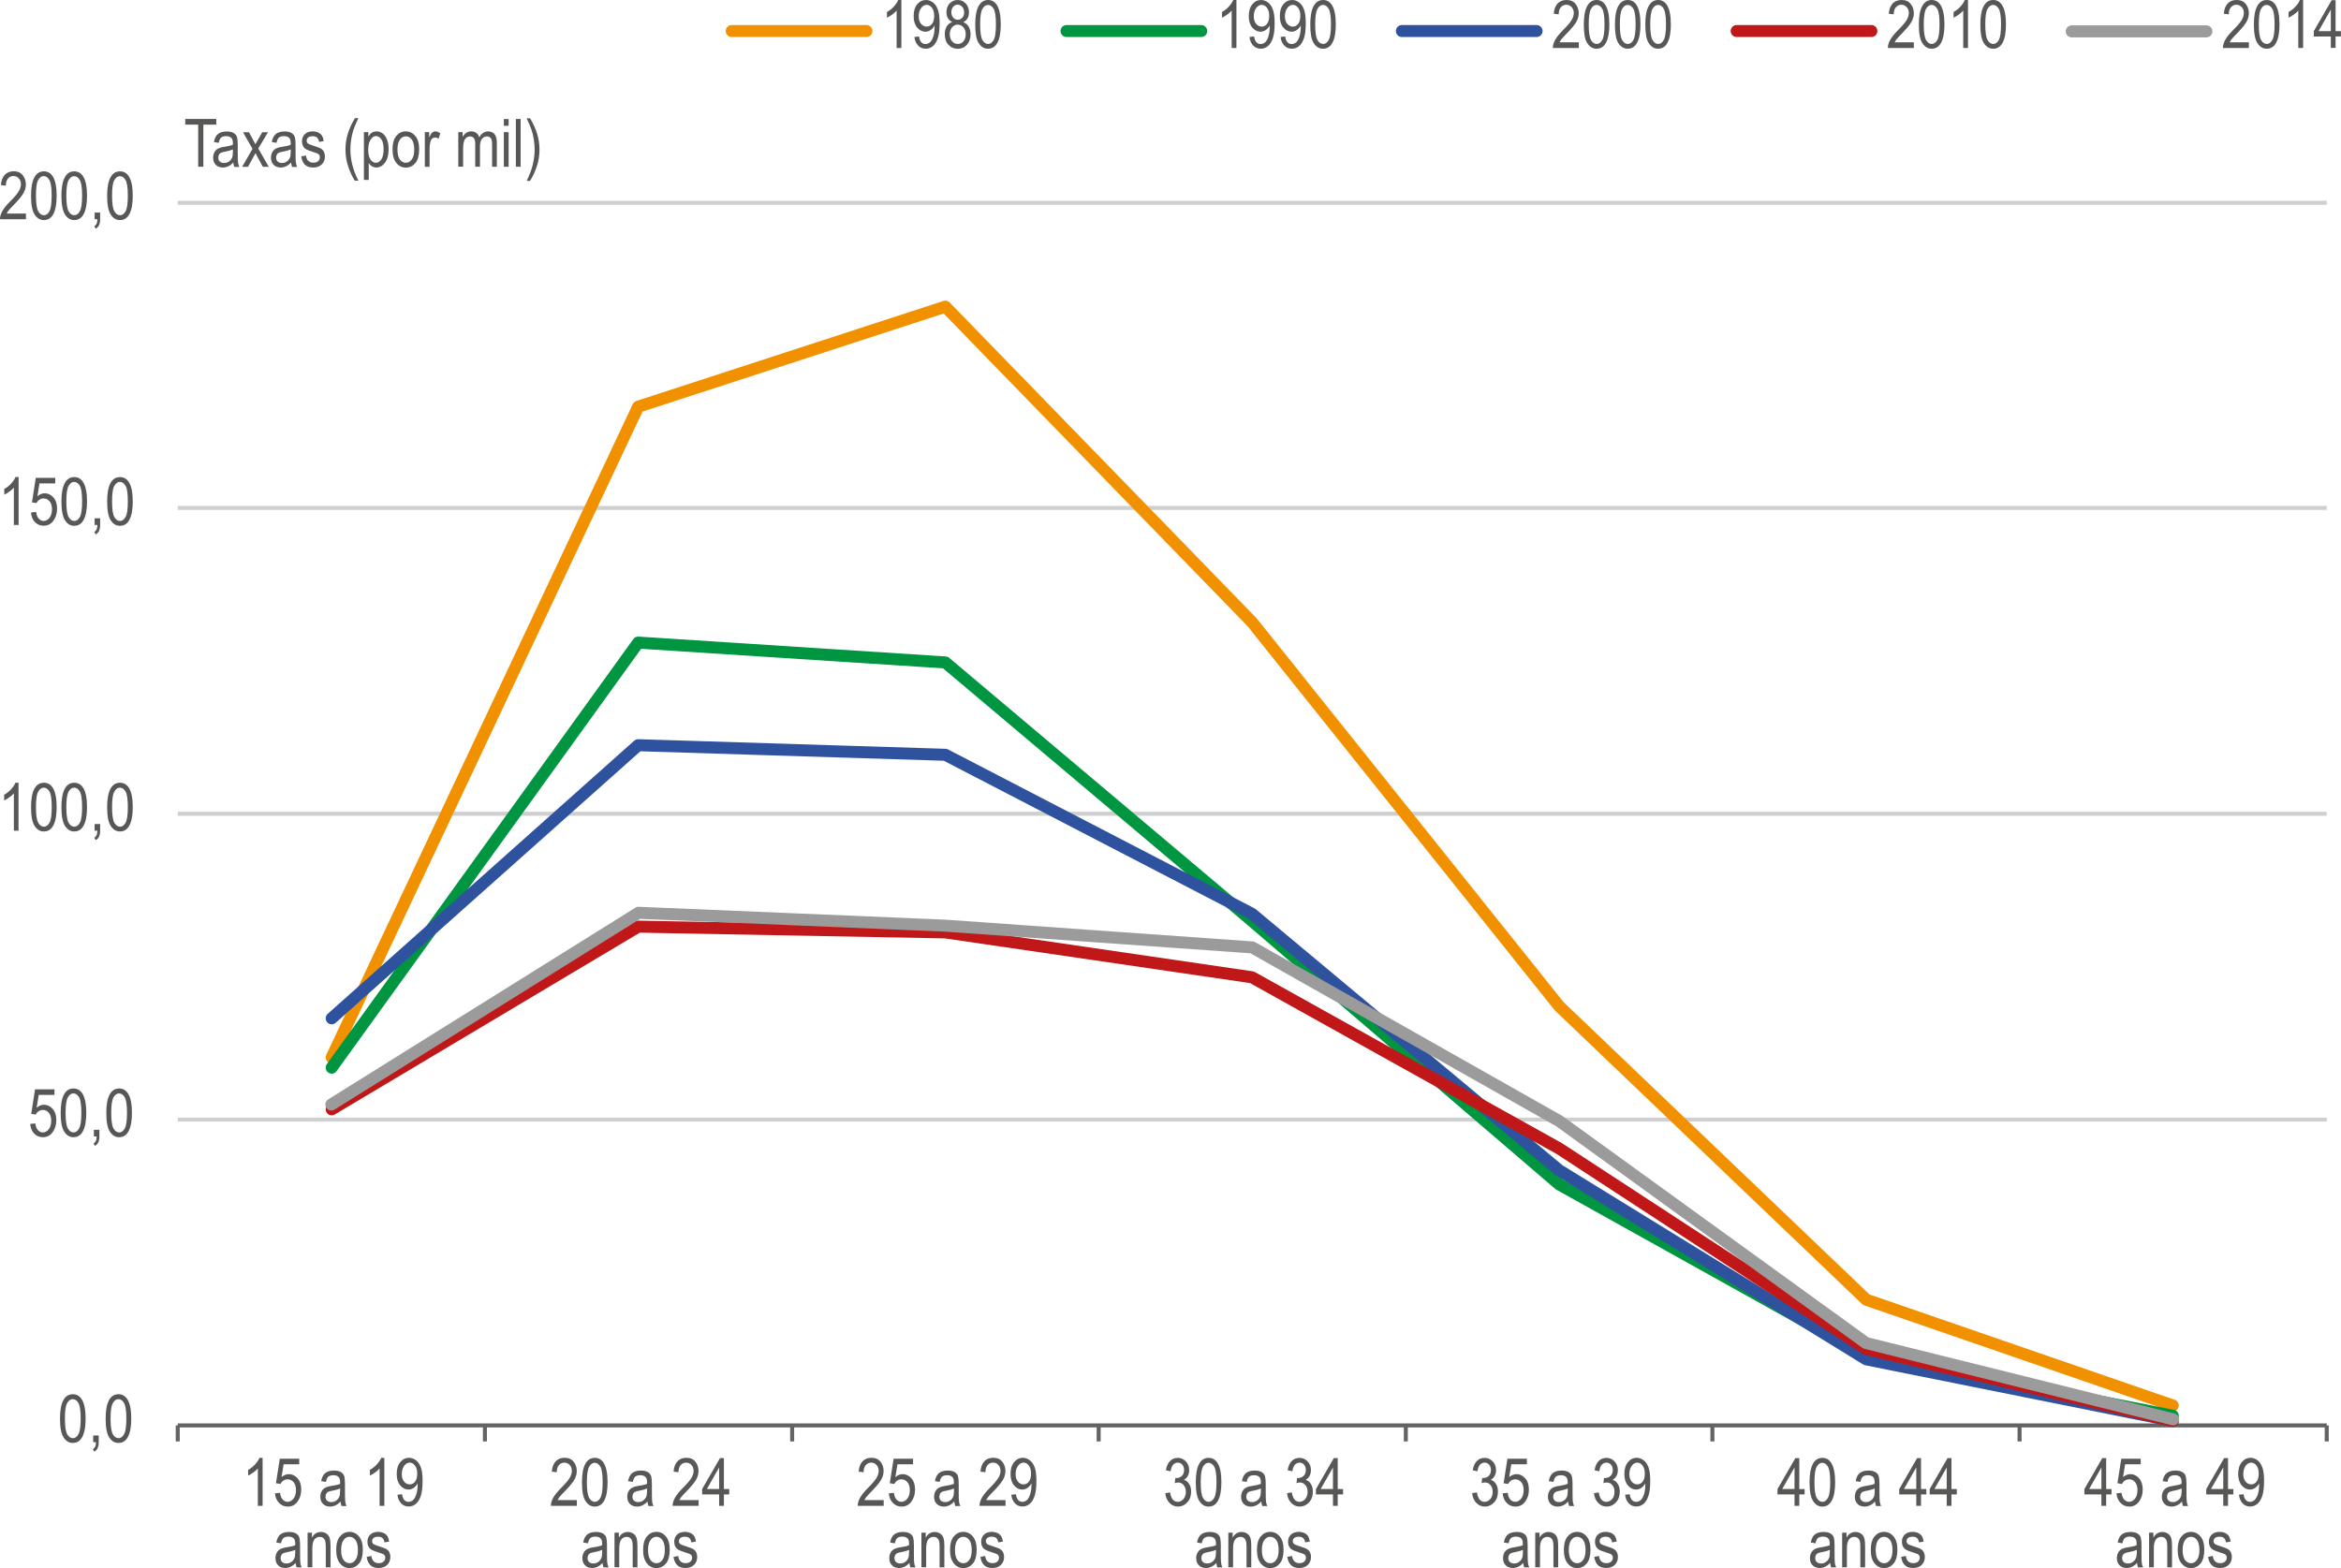 <?xml version="1.0" encoding="UTF-8"?> <svg xmlns="http://www.w3.org/2000/svg" xmlns:xlink="http://www.w3.org/1999/xlink" version="1.1" id="Camada_1" x="0px" y="0px" viewBox="0 0 280.54 187.97" style="enable-background:new 0 0 280.54 187.97;" xml:space="preserve"> <style type="text/css"> .st0{fill:none;stroke:#CFCFCF;stroke-width:0.48;stroke-linejoin:round;stroke-miterlimit:10;stroke-dasharray:6096,6096;} .st1{fill:none;stroke:#636362;stroke-width:0.48;stroke-linejoin:round;stroke-miterlimit:10;} .st2{fill:none;stroke:#F29100;stroke-width:1.44;stroke-linecap:round;stroke-linejoin:round;stroke-miterlimit:10;} .st3{fill:none;stroke:#009540;stroke-width:1.44;stroke-linecap:round;stroke-linejoin:round;stroke-miterlimit:10;} .st4{fill:none;stroke:#2F529F;stroke-width:1.44;stroke-linecap:round;stroke-linejoin:round;stroke-miterlimit:10;} .st5{fill:none;stroke:#C01718;stroke-width:1.44;stroke-linecap:round;stroke-linejoin:round;stroke-miterlimit:10;} .st6{fill:none;stroke:#9C9B9B;stroke-width:1.44;stroke-linecap:round;stroke-linejoin:round;stroke-miterlimit:10;} .st7{fill:#575756;} </style> <g> <path class="st0" d="M21.3,134.21h257.53 M21.3,97.55h257.53 M21.3,60.89h257.53 M21.3,24.31h257.53"></path> <line class="st1" x1="21.3" y1="170.87" x2="278.83" y2="170.87"></line> <path class="st1" d="M21.3,170.87v1.92 M58.11,170.87v1.92 M94.93,170.87v1.92 M131.66,170.87v1.92 M168.47,170.87v1.92 M205.21,170.87v1.92 M242.02,170.87v1.92 M278.83,170.87v1.92"></path> <polyline class="st2" points="39.75,126.75 76.48,48.75 113.29,36.76 150.03,74.57 186.84,120.61 223.65,155.8 260.38,168.48 "></polyline> <polyline class="st3" points="39.75,127.98 76.48,77.03 113.29,79.41 150.03,110.39 186.84,141.97 223.65,162.49 260.38,169.71 "></polyline> <polyline class="st4" points="39.75,122.07 76.48,89.33 113.29,90.48 150.03,109.54 186.84,140.28 223.65,162.95 260.38,170.33 "></polyline> <polyline class="st5" points="39.75,132.98 76.48,111.08 113.29,111.77 150.03,117.15 186.84,137.67 223.65,161.72 260.38,170.33 "></polyline> <polyline class="st6" points="39.71,132.4 76.52,109.42 113.25,110.96 150.07,113.57 186.88,134.4 223.61,160.99 260.42,170.14 "></polyline> <g> <path class="st7" d="M7.19,170.05c0-0.96,0.13-1.69,0.39-2.18s0.64-0.74,1.15-0.74c0.45,0,0.8,0.2,1.06,0.6 c0.31,0.48,0.47,1.26,0.47,2.32c0,0.96-0.13,1.68-0.39,2.18s-0.64,0.74-1.15,0.74c-0.45,0-0.81-0.22-1.1-0.66 S7.19,171.12,7.19,170.05z M7.78,170.05c0,0.93,0.09,1.55,0.27,1.87c0.18,0.32,0.41,0.48,0.69,0.48c0.26,0,0.48-0.16,0.66-0.48 c0.18-0.32,0.27-0.94,0.27-1.86c0-0.93-0.09-1.56-0.27-1.87s-0.41-0.47-0.69-0.47c-0.26,0-0.48,0.16-0.66,0.48 C7.86,168.51,7.78,169.13,7.78,170.05z"></path> <path class="st7" d="M11.17,172.88v-0.8h0.66v0.8c0,0.31-0.05,0.55-0.14,0.73s-0.22,0.31-0.4,0.4l-0.16-0.3 c0.12-0.06,0.21-0.16,0.27-0.28s0.09-0.31,0.1-0.55H11.17z"></path> <path class="st7" d="M12.66,170.05c0-0.96,0.13-1.69,0.39-2.18s0.64-0.74,1.15-0.74c0.45,0,0.8,0.2,1.06,0.6 c0.31,0.48,0.47,1.26,0.47,2.32c0,0.96-0.13,1.68-0.39,2.18s-0.64,0.74-1.15,0.74c-0.45,0-0.81-0.22-1.1-0.66 S12.66,171.12,12.66,170.05z M13.25,170.05c0,0.93,0.09,1.55,0.27,1.87c0.18,0.32,0.41,0.48,0.69,0.48c0.26,0,0.48-0.16,0.66-0.48 c0.18-0.32,0.27-0.94,0.27-1.86c0-0.93-0.09-1.56-0.27-1.87s-0.41-0.47-0.69-0.47c-0.26,0-0.48,0.16-0.66,0.48 C13.34,168.51,13.25,169.13,13.25,170.05z"></path> </g> <g> <path class="st7" d="M3.62,134.73l0.61-0.06c0.05,0.36,0.15,0.64,0.32,0.81s0.36,0.27,0.58,0.27c0.27,0,0.51-0.13,0.71-0.38 s0.3-0.6,0.3-1.03c0-0.41-0.1-0.73-0.29-0.95s-0.43-0.34-0.72-0.34c-0.17,0-0.34,0.05-0.49,0.15c-0.15,0.1-0.27,0.23-0.36,0.41 l-0.54-0.09l0.46-2.94h2.33v0.67H4.64l-0.25,1.54c0.28-0.24,0.57-0.36,0.89-0.36c0.39,0,0.73,0.17,1.03,0.5s0.44,0.79,0.44,1.35 c0,0.56-0.15,1.04-0.44,1.44c-0.29,0.4-0.68,0.6-1.17,0.6c-0.41,0-0.75-0.14-1.03-0.42S3.66,135.23,3.62,134.73z"></path> <path class="st7" d="M7.27,133.4c0-0.96,0.13-1.69,0.39-2.18s0.64-0.74,1.15-0.74c0.45,0,0.8,0.2,1.06,0.6 c0.31,0.48,0.47,1.26,0.47,2.32c0,0.96-0.13,1.68-0.39,2.18s-0.64,0.74-1.15,0.74c-0.45,0-0.81-0.22-1.1-0.66 S7.27,134.48,7.27,133.4z M7.86,133.4c0,0.93,0.09,1.55,0.27,1.87c0.18,0.32,0.41,0.48,0.69,0.48c0.26,0,0.48-0.16,0.66-0.48 c0.18-0.32,0.27-0.94,0.27-1.86c0-0.93-0.09-1.56-0.27-1.87s-0.41-0.47-0.69-0.47c-0.26,0-0.48,0.16-0.66,0.48 C7.95,131.86,7.86,132.48,7.86,133.4z"></path> <path class="st7" d="M11.25,136.23v-0.8h0.66v0.8c0,0.31-0.05,0.55-0.14,0.73s-0.22,0.31-0.4,0.4l-0.16-0.3 c0.12-0.06,0.21-0.16,0.27-0.28s0.09-0.31,0.1-0.55H11.25z"></path> <path class="st7" d="M12.74,133.4c0-0.96,0.13-1.69,0.39-2.18s0.64-0.74,1.15-0.74c0.45,0,0.8,0.2,1.06,0.6 c0.31,0.48,0.47,1.26,0.47,2.32c0,0.96-0.13,1.68-0.39,2.18s-0.64,0.74-1.15,0.74c-0.45,0-0.81-0.22-1.1-0.66 S12.74,134.48,12.74,133.4z M13.33,133.4c0,0.93,0.09,1.55,0.27,1.87c0.18,0.32,0.41,0.48,0.69,0.48c0.26,0,0.48-0.16,0.66-0.48 c0.18-0.32,0.27-0.94,0.27-1.86c0-0.93-0.09-1.56-0.27-1.87s-0.41-0.47-0.69-0.47c-0.26,0-0.48,0.16-0.66,0.48 C13.42,131.86,13.33,132.48,13.33,133.4z"></path> </g> <g> <path class="st7" d="M2.24,99.58H1.66V95.1c-0.13,0.16-0.31,0.32-0.54,0.48s-0.43,0.29-0.62,0.37v-0.68 c0.32-0.18,0.6-0.4,0.84-0.67s0.41-0.52,0.51-0.77h0.37V99.58z"></path> <path class="st7" d="M3.72,96.75c0-0.96,0.13-1.69,0.39-2.18s0.64-0.74,1.15-0.74c0.45,0,0.8,0.2,1.06,0.6 c0.31,0.48,0.47,1.26,0.47,2.32c0,0.96-0.13,1.68-0.39,2.18s-0.64,0.74-1.15,0.74c-0.45,0-0.81-0.22-1.1-0.66 S3.72,97.83,3.72,96.75z M4.31,96.75c0,0.93,0.09,1.55,0.27,1.87c0.18,0.32,0.41,0.48,0.69,0.48c0.26,0,0.48-0.16,0.66-0.48 c0.18-0.32,0.27-0.94,0.27-1.86c0-0.93-0.09-1.56-0.27-1.87s-0.41-0.47-0.69-0.47c-0.26,0-0.48,0.16-0.66,0.48 C4.39,95.21,4.31,95.83,4.31,96.75z"></path> <path class="st7" d="M7.36,96.75c0-0.96,0.13-1.69,0.39-2.18c0.26-0.49,0.64-0.74,1.15-0.74c0.45,0,0.8,0.2,1.06,0.6 c0.31,0.48,0.47,1.26,0.47,2.32c0,0.96-0.13,1.68-0.39,2.18s-0.64,0.74-1.15,0.74c-0.45,0-0.81-0.22-1.1-0.66 C7.51,98.58,7.36,97.83,7.36,96.75z M7.95,96.75c0,0.93,0.09,1.55,0.27,1.87c0.18,0.32,0.41,0.48,0.69,0.48 c0.26,0,0.48-0.16,0.66-0.48c0.18-0.32,0.27-0.94,0.27-1.86c0-0.93-0.09-1.56-0.27-1.87s-0.41-0.47-0.69-0.47 c-0.26,0-0.48,0.16-0.66,0.48C8.04,95.21,7.95,95.83,7.95,96.75z"></path> <path class="st7" d="M11.34,99.58v-0.8H12v0.8c0,0.31-0.05,0.55-0.14,0.73s-0.22,0.31-0.4,0.4l-0.16-0.3 c0.12-0.06,0.21-0.16,0.27-0.28s0.09-0.31,0.1-0.55H11.34z"></path> <path class="st7" d="M12.84,96.75c0-0.96,0.13-1.69,0.39-2.18s0.64-0.74,1.15-0.74c0.45,0,0.8,0.2,1.06,0.6 c0.31,0.48,0.47,1.26,0.47,2.32c0,0.96-0.13,1.68-0.39,2.18s-0.64,0.74-1.15,0.74c-0.45,0-0.81-0.22-1.1-0.66 S12.84,97.83,12.84,96.75z M13.43,96.75c0,0.93,0.09,1.55,0.27,1.87c0.18,0.32,0.41,0.48,0.69,0.48c0.26,0,0.48-0.16,0.66-0.48 c0.18-0.32,0.27-0.94,0.27-1.86c0-0.93-0.09-1.56-0.27-1.87s-0.41-0.47-0.69-0.47c-0.26,0-0.48,0.16-0.66,0.48 C13.51,95.21,13.43,95.83,13.43,96.75z"></path> </g> <g> <path class="st7" d="M2.24,62.93H1.66v-4.48c-0.13,0.16-0.31,0.32-0.54,0.48S0.7,59.21,0.51,59.3v-0.68 c0.32-0.18,0.6-0.4,0.84-0.67s0.41-0.52,0.51-0.77h0.37V62.93z"></path> <path class="st7" d="M3.72,61.43l0.61-0.06c0.05,0.36,0.15,0.64,0.32,0.81S5,62.45,5.22,62.45c0.27,0,0.51-0.13,0.71-0.38 s0.3-0.6,0.3-1.03c0-0.41-0.1-0.73-0.29-0.95s-0.43-0.34-0.72-0.34c-0.17,0-0.34,0.05-0.49,0.15c-0.15,0.1-0.27,0.23-0.36,0.41 l-0.54-0.09l0.46-2.94h2.33v0.67H4.73l-0.25,1.54c0.28-0.24,0.57-0.36,0.89-0.36c0.39,0,0.73,0.17,1.03,0.5s0.44,0.79,0.44,1.35 c0,0.56-0.15,1.04-0.44,1.44c-0.29,0.4-0.68,0.6-1.17,0.6c-0.41,0-0.75-0.14-1.03-0.42S3.75,61.93,3.72,61.43z"></path> <path class="st7" d="M7.36,60.11c0-0.96,0.13-1.69,0.39-2.18c0.26-0.49,0.64-0.74,1.15-0.74c0.45,0,0.8,0.2,1.06,0.6 c0.31,0.48,0.47,1.26,0.47,2.32c0,0.96-0.13,1.68-0.39,2.18s-0.64,0.74-1.15,0.74c-0.45,0-0.81-0.22-1.1-0.66 C7.51,61.93,7.36,61.18,7.36,60.11z M7.95,60.1c0,0.93,0.09,1.55,0.27,1.87c0.18,0.32,0.41,0.48,0.69,0.48 c0.26,0,0.48-0.16,0.66-0.48c0.18-0.32,0.27-0.94,0.27-1.86c0-0.93-0.09-1.56-0.27-1.87s-0.41-0.47-0.69-0.47 c-0.26,0-0.48,0.16-0.66,0.48C8.04,58.56,7.95,59.18,7.95,60.1z"></path> <path class="st7" d="M11.34,62.93v-0.8H12v0.8c0,0.31-0.05,0.55-0.14,0.73s-0.22,0.31-0.4,0.4l-0.16-0.3 c0.12-0.06,0.21-0.16,0.27-0.28s0.09-0.31,0.1-0.55H11.34z"></path> <path class="st7" d="M12.84,60.11c0-0.96,0.13-1.69,0.39-2.18s0.64-0.74,1.15-0.74c0.45,0,0.8,0.2,1.06,0.6 c0.31,0.48,0.47,1.26,0.47,2.32c0,0.96-0.13,1.68-0.39,2.18s-0.64,0.74-1.15,0.74c-0.45,0-0.81-0.22-1.1-0.66 S12.84,61.18,12.84,60.11z M13.43,60.1c0,0.93,0.09,1.55,0.27,1.87c0.18,0.32,0.41,0.48,0.69,0.48c0.26,0,0.48-0.16,0.66-0.48 c0.18-0.32,0.27-0.94,0.27-1.86c0-0.93-0.09-1.56-0.27-1.87s-0.41-0.47-0.69-0.47c-0.26,0-0.48,0.16-0.66,0.48 C13.51,58.56,13.43,59.18,13.43,60.1z"></path> </g> <g> <path class="st7" d="M3.11,25.6v0.68H0c-0.01-0.27,0.07-0.58,0.25-0.92s0.49-0.74,0.95-1.2c0.54-0.54,0.89-0.95,1.06-1.25 c0.17-0.29,0.25-0.57,0.25-0.82c0-0.29-0.09-0.53-0.26-0.71c-0.17-0.18-0.38-0.28-0.63-0.28c-0.27,0-0.49,0.1-0.66,0.3 S0.7,21.89,0.7,22.26l-0.59-0.07c0.04-0.55,0.2-0.96,0.47-1.24s0.62-0.42,1.06-0.42c0.48,0,0.84,0.16,1.09,0.48 c0.25,0.32,0.37,0.69,0.37,1.1c0,0.36-0.1,0.71-0.29,1.05s-0.56,0.78-1.1,1.34c-0.34,0.35-0.57,0.59-0.67,0.72 c-0.1,0.13-0.18,0.26-0.24,0.38H3.11z"></path> <path class="st7" d="M3.72,23.46c0-0.96,0.13-1.69,0.39-2.18s0.64-0.74,1.15-0.74c0.45,0,0.8,0.2,1.06,0.6 c0.31,0.48,0.47,1.26,0.47,2.32c0,0.96-0.13,1.68-0.39,2.18s-0.64,0.74-1.15,0.74c-0.45,0-0.81-0.22-1.1-0.66 S3.72,24.53,3.72,23.46z M4.31,23.45c0,0.93,0.09,1.55,0.27,1.87c0.18,0.32,0.41,0.48,0.69,0.48c0.26,0,0.48-0.16,0.66-0.48 C6.1,25,6.19,24.38,6.19,23.45c0-0.93-0.09-1.56-0.27-1.87s-0.41-0.47-0.69-0.47c-0.26,0-0.48,0.16-0.66,0.48 C4.39,21.91,4.31,22.53,4.31,23.45z"></path> <path class="st7" d="M7.36,23.46c0-0.96,0.13-1.69,0.39-2.18c0.26-0.49,0.64-0.74,1.15-0.74c0.45,0,0.8,0.2,1.06,0.6 c0.31,0.48,0.47,1.26,0.47,2.32c0,0.96-0.13,1.68-0.39,2.18s-0.64,0.74-1.15,0.74c-0.45,0-0.81-0.22-1.1-0.66 C7.51,25.28,7.36,24.53,7.36,23.46z M7.95,23.45c0,0.93,0.09,1.55,0.27,1.87c0.18,0.32,0.41,0.48,0.69,0.48 c0.26,0,0.48-0.16,0.66-0.48c0.18-0.32,0.27-0.94,0.27-1.86c0-0.93-0.09-1.56-0.27-1.87s-0.41-0.47-0.69-0.47 c-0.26,0-0.48,0.16-0.66,0.48C8.04,21.91,7.95,22.53,7.95,23.45z"></path> <path class="st7" d="M11.34,26.28v-0.8H12v0.8c0,0.31-0.05,0.55-0.14,0.73s-0.22,0.31-0.4,0.4l-0.16-0.3 c0.12-0.06,0.21-0.16,0.27-0.28s0.09-0.31,0.1-0.55H11.34z"></path> <path class="st7" d="M12.84,23.46c0-0.96,0.13-1.69,0.39-2.18s0.64-0.74,1.15-0.74c0.45,0,0.8,0.2,1.06,0.6 c0.31,0.48,0.47,1.26,0.47,2.32c0,0.96-0.13,1.68-0.39,2.18s-0.64,0.74-1.15,0.74c-0.45,0-0.81-0.22-1.1-0.66 S12.84,24.53,12.84,23.46z M13.43,23.45c0,0.93,0.09,1.55,0.27,1.87c0.18,0.32,0.41,0.48,0.69,0.48c0.26,0,0.48-0.16,0.66-0.48 c0.18-0.32,0.27-0.94,0.27-1.86c0-0.93-0.09-1.56-0.27-1.87s-0.41-0.47-0.69-0.47c-0.26,0-0.48,0.16-0.66,0.48 C13.51,21.91,13.43,22.53,13.43,23.45z"></path> </g> <g> <path class="st7" d="M31.48,180.51H30.9v-4.48c-0.13,0.16-0.31,0.32-0.54,0.48s-0.43,0.29-0.62,0.37v-0.68 c0.32-0.18,0.6-0.4,0.84-0.67s0.41-0.52,0.51-0.77h0.38V180.51z"></path> <path class="st7" d="M32.95,179.01l0.61-0.06c0.05,0.36,0.15,0.64,0.32,0.81s0.36,0.27,0.58,0.27c0.27,0,0.51-0.13,0.71-0.38 s0.3-0.6,0.3-1.03c0-0.41-0.1-0.73-0.29-0.95s-0.43-0.34-0.72-0.34c-0.17,0-0.34,0.05-0.49,0.15c-0.15,0.1-0.27,0.23-0.36,0.41 l-0.54-0.09l0.46-2.94h2.33v0.67h-1.87l-0.25,1.54c0.28-0.24,0.57-0.36,0.89-0.36c0.39,0,0.73,0.17,1.03,0.5s0.44,0.79,0.44,1.35 c0,0.56-0.15,1.04-0.44,1.44c-0.29,0.4-0.68,0.6-1.17,0.6c-0.41,0-0.75-0.14-1.03-0.42S32.99,179.51,32.95,179.01z"></path> <path class="st7" d="M40.81,180c-0.19,0.2-0.39,0.35-0.6,0.45s-0.42,0.15-0.65,0.15c-0.35,0-0.64-0.11-0.85-0.32 s-0.32-0.5-0.32-0.86c0-0.24,0.05-0.45,0.15-0.64s0.23-0.33,0.41-0.43s0.43-0.18,0.78-0.23c0.47-0.07,0.81-0.15,1.03-0.25l0-0.18 c0-0.28-0.05-0.48-0.15-0.6c-0.14-0.17-0.36-0.25-0.66-0.25c-0.27,0-0.47,0.06-0.6,0.17s-0.23,0.32-0.29,0.63l-0.57-0.09 c0.08-0.45,0.24-0.77,0.49-0.97s0.6-0.3,1.06-0.3c0.36,0,0.64,0.07,0.84,0.2s0.33,0.3,0.38,0.5s0.08,0.49,0.08,0.87v0.94 c0,0.66,0.01,1.07,0.04,1.24s0.07,0.34,0.15,0.5h-0.6C40.86,180.36,40.82,180.19,40.81,180z M40.76,178.43 c-0.21,0.1-0.52,0.19-0.94,0.27c-0.24,0.04-0.41,0.09-0.51,0.14s-0.17,0.13-0.22,0.23s-0.08,0.21-0.08,0.34 c0,0.2,0.06,0.36,0.18,0.47s0.29,0.18,0.51,0.18c0.21,0,0.39-0.05,0.56-0.16s0.29-0.25,0.38-0.43s0.12-0.44,0.12-0.78V178.43z"></path> <path class="st7" d="M46.07,180.51h-0.58v-4.48c-0.13,0.16-0.31,0.32-0.54,0.48s-0.43,0.29-0.62,0.37v-0.68 c0.32-0.18,0.6-0.4,0.84-0.67s0.41-0.52,0.51-0.77h0.38V180.51z"></path> <path class="st7" d="M47.63,179.18l0.55-0.06c0.09,0.6,0.35,0.91,0.78,0.91c0.19,0,0.37-0.07,0.53-0.2s0.29-0.37,0.4-0.7 s0.16-0.73,0.16-1.18v-0.14c-0.12,0.23-0.28,0.42-0.48,0.55c-0.2,0.14-0.41,0.2-0.62,0.2c-0.38,0-0.71-0.17-0.99-0.5 s-0.42-0.79-0.42-1.37c0-0.6,0.14-1.07,0.43-1.42s0.64-0.52,1.05-0.52c0.29,0,0.56,0.1,0.82,0.29s0.45,0.48,0.59,0.85 s0.21,0.92,0.21,1.62c0,0.79-0.07,1.4-0.22,1.83s-0.35,0.75-0.6,0.95s-0.54,0.3-0.85,0.3c-0.36,0-0.65-0.12-0.89-0.37 S47.68,179.64,47.63,179.18z M50,176.65c0-0.41-0.09-0.73-0.27-0.97s-0.39-0.35-0.63-0.35c-0.25,0-0.47,0.12-0.66,0.38 s-0.29,0.58-0.29,1c0,0.38,0.09,0.67,0.28,0.9c0.19,0.22,0.41,0.33,0.67,0.33c0.26,0,0.47-0.11,0.65-0.34 C49.91,177.38,50,177.07,50,176.65z"></path> </g> <g> <path class="st7" d="M35.43,187.36c-0.19,0.2-0.39,0.35-0.6,0.45s-0.42,0.15-0.65,0.15c-0.35,0-0.64-0.11-0.85-0.32 s-0.32-0.5-0.32-0.86c0-0.24,0.05-0.45,0.15-0.64s0.23-0.33,0.41-0.43s0.43-0.18,0.78-0.23c0.47-0.07,0.81-0.15,1.03-0.25l0-0.18 c0-0.28-0.05-0.48-0.15-0.6c-0.14-0.17-0.36-0.25-0.66-0.25c-0.27,0-0.47,0.06-0.6,0.17s-0.23,0.32-0.29,0.63l-0.57-0.09 c0.08-0.45,0.24-0.77,0.49-0.97s0.6-0.3,1.06-0.3c0.36,0,0.64,0.07,0.84,0.2s0.33,0.3,0.38,0.5s0.08,0.49,0.08,0.87v0.94 c0,0.66,0.01,1.07,0.04,1.24s0.07,0.34,0.15,0.5h-0.6C35.48,187.73,35.45,187.56,35.43,187.36z M35.38,185.79 c-0.21,0.1-0.52,0.19-0.94,0.27c-0.24,0.04-0.41,0.09-0.51,0.14s-0.17,0.13-0.22,0.23s-0.08,0.21-0.08,0.34 c0,0.2,0.06,0.36,0.18,0.47s0.29,0.18,0.51,0.18c0.21,0,0.39-0.05,0.56-0.16s0.29-0.25,0.38-0.43s0.12-0.44,0.12-0.78V185.79z"></path> <path class="st7" d="M36.86,187.88v-4.15h0.52v0.59c0.12-0.23,0.28-0.4,0.46-0.51s0.39-0.17,0.62-0.17c0.18,0,0.35,0.04,0.5,0.11 c0.15,0.07,0.28,0.17,0.37,0.28s0.17,0.27,0.21,0.45s0.07,0.47,0.07,0.85v2.55h-0.57v-2.53c0-0.3-0.03-0.53-0.08-0.67 s-0.13-0.25-0.24-0.33c-0.11-0.08-0.24-0.12-0.38-0.12c-0.28,0-0.5,0.1-0.66,0.31c-0.16,0.21-0.25,0.56-0.25,1.06v2.27H36.86z"></path> <path class="st7" d="M40.29,185.8c0-0.72,0.15-1.26,0.45-1.62s0.68-0.55,1.14-0.55c0.45,0,0.83,0.18,1.14,0.55 s0.46,0.89,0.46,1.58c0,0.74-0.15,1.3-0.45,1.66s-0.68,0.55-1.14,0.55c-0.46,0-0.84-0.18-1.14-0.55S40.29,186.52,40.29,185.8z M40.88,185.8c0,0.54,0.1,0.94,0.29,1.2s0.44,0.39,0.73,0.39c0.27,0,0.5-0.13,0.7-0.4s0.29-0.66,0.29-1.19 c0-0.53-0.1-0.93-0.29-1.19s-0.44-0.39-0.73-0.39c-0.27,0-0.51,0.13-0.7,0.4S40.88,185.27,40.88,185.8z"></path> <path class="st7" d="M43.94,186.63l0.57-0.11c0.03,0.29,0.13,0.51,0.28,0.65c0.15,0.14,0.35,0.21,0.6,0.21 c0.25,0,0.44-0.06,0.58-0.19s0.2-0.28,0.2-0.47c0-0.16-0.06-0.29-0.18-0.38c-0.08-0.06-0.28-0.14-0.59-0.23 c-0.45-0.14-0.75-0.26-0.9-0.35s-0.27-0.23-0.35-0.39s-0.12-0.35-0.12-0.55c0-0.35,0.11-0.64,0.34-0.86s0.54-0.33,0.94-0.33 c0.25,0,0.47,0.05,0.67,0.14s0.34,0.21,0.44,0.37s0.17,0.37,0.21,0.66l-0.56,0.09c-0.05-0.45-0.3-0.68-0.74-0.68 c-0.25,0-0.44,0.05-0.56,0.15c-0.12,0.1-0.18,0.23-0.18,0.38c0,0.15,0.06,0.27,0.18,0.36c0.07,0.05,0.28,0.14,0.63,0.25 c0.48,0.15,0.79,0.27,0.93,0.36s0.25,0.21,0.33,0.37c0.08,0.16,0.12,0.34,0.12,0.55c0,0.4-0.13,0.72-0.38,0.96 c-0.25,0.25-0.59,0.37-1.03,0.37C44.54,187.97,44.07,187.52,43.94,186.63z"></path> </g> <g> <path class="st7" d="M69.13,179.83v0.68h-3.11c-0.01-0.27,0.07-0.58,0.25-0.92s0.49-0.74,0.95-1.2c0.54-0.54,0.89-0.95,1.06-1.25 c0.17-0.29,0.25-0.57,0.25-0.82c0-0.29-0.09-0.53-0.26-0.71c-0.17-0.18-0.38-0.28-0.63-0.28c-0.27,0-0.49,0.1-0.66,0.3 s-0.26,0.48-0.26,0.85l-0.59-0.07c0.04-0.55,0.2-0.96,0.47-1.24s0.62-0.42,1.06-0.42c0.48,0,0.84,0.16,1.09,0.48 c0.25,0.32,0.37,0.69,0.37,1.1c0,0.36-0.1,0.71-0.29,1.05s-0.56,0.78-1.1,1.34c-0.34,0.35-0.57,0.59-0.67,0.72 c-0.1,0.13-0.18,0.26-0.24,0.38H69.13z"></path> <path class="st7" d="M69.74,177.68c0-0.96,0.13-1.69,0.39-2.18s0.64-0.74,1.15-0.74c0.45,0,0.8,0.2,1.06,0.6 c0.31,0.48,0.47,1.26,0.47,2.32c0,0.96-0.13,1.68-0.39,2.18s-0.64,0.74-1.15,0.74c-0.45,0-0.81-0.22-1.1-0.66 S69.74,178.76,69.74,177.68z M70.33,177.68c0,0.93,0.09,1.55,0.27,1.87c0.18,0.32,0.41,0.48,0.69,0.48c0.26,0,0.48-0.16,0.66-0.48 c0.18-0.32,0.27-0.94,0.27-1.86c0-0.93-0.09-1.56-0.27-1.87s-0.41-0.47-0.69-0.47c-0.26,0-0.48,0.16-0.66,0.48 C70.42,176.14,70.33,176.76,70.33,177.68z"></path> <path class="st7" d="M77.59,180c-0.19,0.2-0.39,0.35-0.6,0.45s-0.42,0.15-0.65,0.15c-0.35,0-0.64-0.11-0.85-0.32 s-0.32-0.5-0.32-0.86c0-0.24,0.05-0.45,0.15-0.64s0.23-0.33,0.41-0.43s0.43-0.18,0.78-0.23c0.47-0.07,0.81-0.15,1.03-0.25l0-0.18 c0-0.28-0.05-0.48-0.15-0.6c-0.14-0.17-0.36-0.25-0.66-0.25c-0.27,0-0.47,0.06-0.6,0.17s-0.23,0.32-0.29,0.63l-0.57-0.09 c0.08-0.45,0.24-0.77,0.49-0.97s0.6-0.3,1.06-0.3c0.36,0,0.64,0.07,0.84,0.2s0.33,0.3,0.38,0.5s0.08,0.49,0.08,0.87v0.94 c0,0.66,0.01,1.07,0.04,1.24s0.07,0.34,0.15,0.5h-0.6C77.65,180.36,77.61,180.19,77.59,180z M77.54,178.43 c-0.21,0.1-0.52,0.19-0.94,0.27c-0.24,0.04-0.41,0.09-0.51,0.14s-0.17,0.13-0.22,0.23s-0.08,0.21-0.08,0.34 c0,0.2,0.06,0.36,0.18,0.47s0.29,0.18,0.51,0.18c0.21,0,0.39-0.05,0.56-0.16s0.29-0.25,0.38-0.43s0.12-0.44,0.12-0.78V178.43z"></path> <path class="st7" d="M83.72,179.83v0.68h-3.11c-0.01-0.27,0.07-0.58,0.25-0.92s0.49-0.74,0.95-1.2c0.54-0.54,0.89-0.95,1.06-1.25 c0.17-0.29,0.25-0.57,0.25-0.82c0-0.29-0.09-0.53-0.26-0.71c-0.17-0.18-0.38-0.28-0.63-0.28c-0.27,0-0.49,0.1-0.66,0.3 s-0.26,0.48-0.26,0.85l-0.59-0.07c0.04-0.55,0.2-0.96,0.47-1.24s0.62-0.42,1.06-0.42c0.48,0,0.84,0.16,1.09,0.48 c0.25,0.32,0.37,0.69,0.37,1.1c0,0.36-0.1,0.71-0.29,1.05s-0.56,0.78-1.1,1.34c-0.34,0.35-0.57,0.59-0.67,0.72 c-0.1,0.13-0.18,0.26-0.24,0.38H83.72z"></path> <path class="st7" d="M86.18,180.51v-1.37h-2.04v-0.64l2.14-3.71h0.47v3.71h0.64v0.64h-0.64v1.37H86.18z M86.18,178.49v-2.58 l-1.47,2.58H86.18z"></path> </g> <g> <path class="st7" d="M72.21,187.36c-0.19,0.2-0.39,0.35-0.6,0.45s-0.42,0.15-0.65,0.15c-0.35,0-0.64-0.11-0.85-0.32 s-0.32-0.5-0.32-0.86c0-0.24,0.05-0.45,0.15-0.64s0.23-0.33,0.41-0.43s0.43-0.18,0.78-0.23c0.47-0.07,0.81-0.15,1.03-0.25l0-0.18 c0-0.28-0.05-0.48-0.15-0.6c-0.14-0.17-0.36-0.25-0.66-0.25c-0.27,0-0.47,0.06-0.6,0.17s-0.23,0.32-0.29,0.63l-0.57-0.09 c0.08-0.45,0.24-0.77,0.49-0.97s0.6-0.3,1.06-0.3c0.36,0,0.64,0.07,0.84,0.2s0.33,0.3,0.38,0.5s0.08,0.49,0.08,0.87v0.94 c0,0.66,0.01,1.07,0.04,1.24s0.07,0.34,0.15,0.5h-0.6C72.26,187.73,72.22,187.56,72.21,187.36z M72.16,185.79 c-0.21,0.1-0.52,0.19-0.94,0.27c-0.24,0.04-0.41,0.09-0.51,0.14s-0.17,0.13-0.22,0.23s-0.08,0.21-0.08,0.34 c0,0.2,0.06,0.36,0.18,0.47s0.29,0.18,0.51,0.18c0.21,0,0.39-0.05,0.56-0.16s0.29-0.25,0.38-0.43s0.12-0.44,0.12-0.78V185.79z"></path> <path class="st7" d="M73.64,187.88v-4.15h0.52v0.59c0.12-0.23,0.28-0.4,0.46-0.51s0.39-0.17,0.62-0.17c0.18,0,0.35,0.04,0.5,0.11 c0.15,0.07,0.28,0.17,0.37,0.28s0.17,0.27,0.21,0.45s0.07,0.47,0.07,0.85v2.55h-0.57v-2.53c0-0.3-0.03-0.53-0.08-0.67 s-0.13-0.25-0.24-0.33c-0.11-0.08-0.24-0.12-0.38-0.12c-0.28,0-0.5,0.1-0.66,0.31c-0.16,0.21-0.25,0.56-0.25,1.06v2.27H73.64z"></path> <path class="st7" d="M77.07,185.8c0-0.72,0.15-1.26,0.45-1.62s0.68-0.55,1.14-0.55c0.45,0,0.83,0.18,1.14,0.55 s0.46,0.89,0.46,1.58c0,0.74-0.15,1.3-0.45,1.66s-0.68,0.55-1.14,0.55c-0.46,0-0.84-0.18-1.14-0.55S77.07,186.52,77.07,185.8z M77.66,185.8c0,0.54,0.1,0.94,0.29,1.2s0.44,0.39,0.73,0.39c0.27,0,0.5-0.13,0.7-0.4s0.29-0.66,0.29-1.19 c0-0.53-0.1-0.93-0.29-1.19s-0.44-0.39-0.73-0.39c-0.27,0-0.51,0.13-0.7,0.4S77.66,185.27,77.66,185.8z"></path> <path class="st7" d="M80.71,186.63l0.57-0.11c0.03,0.29,0.13,0.51,0.28,0.65c0.15,0.14,0.35,0.21,0.6,0.21 c0.25,0,0.44-0.06,0.58-0.19s0.2-0.28,0.2-0.47c0-0.16-0.06-0.29-0.18-0.38c-0.08-0.06-0.28-0.14-0.59-0.23 c-0.45-0.14-0.75-0.26-0.9-0.35s-0.27-0.23-0.35-0.39s-0.12-0.35-0.12-0.55c0-0.35,0.11-0.64,0.34-0.86s0.54-0.33,0.94-0.33 c0.25,0,0.47,0.05,0.67,0.14s0.34,0.21,0.44,0.37s0.17,0.37,0.21,0.66l-0.56,0.09c-0.05-0.45-0.3-0.68-0.74-0.68 c-0.25,0-0.44,0.05-0.56,0.15c-0.12,0.1-0.18,0.23-0.18,0.38c0,0.15,0.06,0.27,0.18,0.36c0.07,0.05,0.28,0.14,0.63,0.25 c0.48,0.15,0.79,0.27,0.93,0.36s0.25,0.21,0.33,0.37c0.08,0.16,0.12,0.34,0.12,0.55c0,0.4-0.13,0.72-0.38,0.96 c-0.25,0.25-0.59,0.37-1.03,0.37C81.32,187.97,80.84,187.52,80.71,186.63z"></path> </g> <g> <path class="st7" d="M105.9,179.83v0.68h-3.11c-0.01-0.27,0.07-0.58,0.25-0.92s0.49-0.74,0.95-1.2c0.54-0.54,0.89-0.95,1.06-1.25 c0.17-0.29,0.25-0.57,0.25-0.82c0-0.29-0.09-0.53-0.26-0.71c-0.17-0.18-0.38-0.28-0.63-0.28c-0.27,0-0.49,0.1-0.66,0.3 s-0.26,0.48-0.26,0.85l-0.59-0.07c0.04-0.55,0.2-0.96,0.47-1.24s0.62-0.42,1.06-0.42c0.48,0,0.84,0.16,1.09,0.48 c0.25,0.32,0.37,0.69,0.37,1.1c0,0.36-0.1,0.71-0.29,1.05s-0.56,0.78-1.1,1.34c-0.34,0.35-0.57,0.59-0.67,0.72 c-0.1,0.13-0.18,0.26-0.24,0.38H105.9z"></path> <path class="st7" d="M106.51,179.01l0.61-0.06c0.05,0.36,0.15,0.64,0.32,0.81s0.36,0.27,0.58,0.27c0.27,0,0.51-0.13,0.71-0.38 s0.3-0.6,0.3-1.03c0-0.41-0.1-0.73-0.29-0.95s-0.43-0.34-0.72-0.34c-0.17,0-0.34,0.05-0.49,0.15c-0.15,0.1-0.27,0.23-0.36,0.41 l-0.54-0.09l0.46-2.94h2.33v0.67h-1.87l-0.25,1.54c0.28-0.24,0.57-0.36,0.89-0.36c0.39,0,0.73,0.17,1.03,0.5s0.44,0.79,0.44,1.35 c0,0.56-0.15,1.04-0.44,1.44c-0.29,0.4-0.68,0.6-1.17,0.6c-0.41,0-0.75-0.14-1.03-0.42S106.55,179.51,106.51,179.01z"></path> <path class="st7" d="M114.36,180c-0.19,0.2-0.39,0.35-0.6,0.45s-0.42,0.15-0.65,0.15c-0.35,0-0.64-0.11-0.85-0.32 s-0.32-0.5-0.32-0.86c0-0.24,0.05-0.45,0.15-0.64s0.23-0.33,0.41-0.43s0.43-0.18,0.78-0.23c0.47-0.07,0.81-0.15,1.03-0.25l0-0.18 c0-0.28-0.05-0.48-0.15-0.6c-0.14-0.17-0.36-0.25-0.66-0.25c-0.27,0-0.47,0.06-0.6,0.17s-0.23,0.32-0.29,0.63l-0.57-0.09 c0.08-0.45,0.24-0.77,0.49-0.97s0.6-0.3,1.06-0.3c0.36,0,0.64,0.07,0.84,0.2s0.33,0.3,0.38,0.5s0.08,0.49,0.08,0.87v0.94 c0,0.66,0.01,1.07,0.04,1.24s0.07,0.34,0.15,0.5h-0.6C114.42,180.36,114.38,180.19,114.36,180z M114.32,178.43 c-0.21,0.1-0.52,0.19-0.94,0.27c-0.24,0.04-0.41,0.09-0.51,0.14s-0.17,0.13-0.22,0.23s-0.08,0.21-0.08,0.34 c0,0.2,0.06,0.36,0.18,0.47s0.29,0.18,0.51,0.18c0.21,0,0.39-0.05,0.56-0.16s0.29-0.25,0.38-0.43s0.12-0.44,0.12-0.78V178.43z"></path> <path class="st7" d="M120.5,179.83v0.68h-3.11c-0.01-0.27,0.07-0.58,0.25-0.92s0.49-0.74,0.95-1.2c0.54-0.54,0.89-0.95,1.06-1.25 c0.17-0.29,0.25-0.57,0.25-0.82c0-0.29-0.09-0.53-0.26-0.71c-0.17-0.18-0.38-0.28-0.63-0.28c-0.27,0-0.49,0.1-0.66,0.3 s-0.26,0.48-0.26,0.85l-0.59-0.07c0.04-0.55,0.2-0.96,0.47-1.24s0.62-0.42,1.06-0.42c0.48,0,0.84,0.16,1.09,0.48 c0.25,0.32,0.37,0.69,0.37,1.1c0,0.36-0.1,0.71-0.29,1.05s-0.56,0.78-1.1,1.34c-0.34,0.35-0.57,0.59-0.67,0.72 c-0.1,0.13-0.18,0.26-0.24,0.38H120.5z"></path> <path class="st7" d="M121.19,179.18l0.55-0.06c0.09,0.6,0.35,0.91,0.78,0.91c0.19,0,0.37-0.07,0.53-0.2s0.29-0.37,0.4-0.7 s0.16-0.73,0.16-1.18v-0.14c-0.12,0.23-0.28,0.42-0.48,0.55c-0.2,0.14-0.41,0.2-0.62,0.2c-0.38,0-0.71-0.17-0.99-0.5 s-0.42-0.79-0.42-1.37c0-0.6,0.14-1.07,0.43-1.42s0.64-0.52,1.05-0.52c0.29,0,0.56,0.1,0.82,0.29s0.45,0.48,0.59,0.85 s0.21,0.92,0.21,1.62c0,0.79-0.07,1.4-0.22,1.83s-0.35,0.75-0.6,0.95s-0.54,0.3-0.85,0.3c-0.36,0-0.65-0.12-0.89-0.37 S121.24,179.64,121.19,179.18z M123.56,176.65c0-0.41-0.09-0.73-0.27-0.97s-0.39-0.35-0.63-0.35c-0.25,0-0.47,0.12-0.66,0.38 s-0.29,0.58-0.29,1c0,0.38,0.09,0.67,0.28,0.9c0.19,0.22,0.41,0.33,0.67,0.33c0.26,0,0.47-0.11,0.65-0.34 C123.47,177.38,123.56,177.07,123.56,176.65z"></path> </g> <g> <path class="st7" d="M108.99,187.36c-0.19,0.2-0.39,0.35-0.6,0.45s-0.42,0.15-0.65,0.15c-0.35,0-0.64-0.11-0.85-0.32 s-0.32-0.5-0.32-0.86c0-0.24,0.05-0.45,0.15-0.64s0.23-0.33,0.41-0.43s0.43-0.18,0.78-0.23c0.47-0.07,0.81-0.15,1.03-0.25l0-0.18 c0-0.28-0.05-0.48-0.15-0.6c-0.14-0.17-0.36-0.25-0.66-0.25c-0.27,0-0.47,0.06-0.6,0.17s-0.23,0.32-0.29,0.63l-0.57-0.09 c0.08-0.45,0.24-0.77,0.49-0.97s0.6-0.3,1.06-0.3c0.36,0,0.64,0.07,0.84,0.2s0.33,0.3,0.38,0.5s0.08,0.49,0.08,0.87v0.94 c0,0.66,0.01,1.07,0.04,1.24s0.07,0.34,0.15,0.5h-0.6C109.04,187.73,109,187.56,108.99,187.36z M108.94,185.79 c-0.21,0.1-0.52,0.19-0.94,0.27c-0.24,0.04-0.41,0.09-0.51,0.14s-0.17,0.13-0.22,0.23s-0.08,0.21-0.08,0.34 c0,0.2,0.06,0.36,0.18,0.47s0.29,0.18,0.51,0.18c0.21,0,0.39-0.05,0.56-0.16s0.29-0.25,0.38-0.43s0.12-0.44,0.12-0.78V185.79z"></path> <path class="st7" d="M110.42,187.88v-4.15h0.52v0.59c0.12-0.23,0.28-0.4,0.46-0.51s0.39-0.17,0.62-0.17c0.18,0,0.35,0.04,0.5,0.11 c0.15,0.07,0.28,0.17,0.37,0.28s0.17,0.27,0.21,0.45s0.07,0.47,0.07,0.85v2.55h-0.57v-2.53c0-0.3-0.03-0.53-0.08-0.67 s-0.13-0.25-0.24-0.33c-0.11-0.08-0.24-0.12-0.38-0.12c-0.28,0-0.5,0.1-0.66,0.31c-0.16,0.21-0.25,0.56-0.25,1.06v2.27H110.42z"></path> <path class="st7" d="M113.85,185.8c0-0.72,0.15-1.26,0.45-1.62s0.68-0.55,1.14-0.55c0.45,0,0.83,0.18,1.14,0.55 s0.46,0.89,0.46,1.58c0,0.74-0.15,1.3-0.45,1.66s-0.68,0.55-1.14,0.55c-0.46,0-0.84-0.18-1.14-0.55S113.85,186.52,113.85,185.8z M114.44,185.8c0,0.54,0.1,0.94,0.29,1.2s0.44,0.39,0.73,0.39c0.27,0,0.5-0.13,0.7-0.4s0.29-0.66,0.29-1.19 c0-0.53-0.1-0.93-0.29-1.19s-0.44-0.39-0.73-0.39c-0.27,0-0.51,0.13-0.7,0.4S114.44,185.27,114.44,185.8z"></path> <path class="st7" d="M117.49,186.63l0.57-0.11c0.03,0.29,0.13,0.51,0.28,0.65c0.15,0.14,0.35,0.21,0.6,0.21 c0.25,0,0.44-0.06,0.58-0.19s0.2-0.28,0.2-0.47c0-0.16-0.06-0.29-0.18-0.38c-0.08-0.06-0.28-0.14-0.59-0.23 c-0.45-0.14-0.75-0.26-0.9-0.35s-0.27-0.23-0.35-0.39s-0.12-0.35-0.12-0.55c0-0.35,0.11-0.64,0.34-0.86s0.54-0.33,0.94-0.33 c0.25,0,0.47,0.05,0.67,0.14s0.34,0.21,0.44,0.37s0.17,0.37,0.21,0.66l-0.56,0.09c-0.05-0.45-0.3-0.68-0.74-0.68 c-0.25,0-0.44,0.05-0.56,0.15c-0.12,0.1-0.18,0.23-0.18,0.38c0,0.15,0.06,0.27,0.18,0.36c0.07,0.05,0.28,0.14,0.63,0.25 c0.48,0.15,0.79,0.27,0.93,0.36s0.25,0.21,0.33,0.37c0.08,0.16,0.12,0.34,0.12,0.55c0,0.4-0.13,0.72-0.38,0.96 c-0.25,0.25-0.59,0.37-1.03,0.37C118.1,187.97,117.62,187.52,117.49,186.63z"></path> </g> <g> <path class="st7" d="M139.65,178.99l0.57-0.09c0.12,0.75,0.42,1.13,0.91,1.13c0.26,0,0.49-0.11,0.69-0.33 c0.19-0.22,0.29-0.51,0.29-0.87c0-0.33-0.09-0.6-0.27-0.81s-0.39-0.31-0.65-0.31c-0.11,0-0.24,0.03-0.41,0.08l0.07-0.62l0.09,0.01 c0.28,0,0.52-0.09,0.69-0.26c0.18-0.17,0.27-0.41,0.27-0.7c0-0.27-0.07-0.48-0.22-0.65s-0.33-0.24-0.54-0.24 c-0.22,0-0.41,0.09-0.56,0.26c-0.15,0.17-0.25,0.43-0.29,0.78l-0.57-0.12c0.07-0.49,0.24-0.86,0.49-1.11s0.56-0.38,0.93-0.38 c0.38,0,0.7,0.14,0.97,0.42c0.27,0.28,0.4,0.63,0.4,1.06c0,0.26-0.06,0.49-0.17,0.69c-0.11,0.2-0.27,0.36-0.47,0.47 c0.19,0.05,0.34,0.14,0.46,0.26c0.12,0.12,0.22,0.28,0.3,0.48c0.08,0.2,0.11,0.42,0.11,0.67c0,0.53-0.15,0.96-0.46,1.29 s-0.68,0.5-1.11,0.5c-0.4,0-0.74-0.15-1.02-0.44S139.69,179.48,139.65,178.99z"></path> <path class="st7" d="M143.3,177.68c0-0.96,0.13-1.69,0.39-2.18s0.64-0.74,1.15-0.74c0.45,0,0.8,0.2,1.06,0.6 c0.31,0.48,0.47,1.26,0.47,2.32c0,0.96-0.13,1.68-0.39,2.18s-0.64,0.74-1.15,0.74c-0.45,0-0.81-0.22-1.1-0.66 S143.3,178.76,143.3,177.68z M143.89,177.68c0,0.93,0.09,1.55,0.27,1.87c0.18,0.32,0.41,0.48,0.69,0.48 c0.26,0,0.48-0.16,0.66-0.48c0.18-0.32,0.27-0.94,0.27-1.86c0-0.93-0.09-1.56-0.27-1.87s-0.41-0.47-0.69-0.47 c-0.26,0-0.48,0.16-0.66,0.48C143.98,176.14,143.89,176.76,143.89,177.68z"></path> <path class="st7" d="M151.15,180c-0.19,0.2-0.39,0.35-0.6,0.45s-0.42,0.15-0.65,0.15c-0.35,0-0.64-0.11-0.85-0.32 s-0.32-0.5-0.32-0.86c0-0.24,0.05-0.45,0.15-0.64s0.23-0.33,0.41-0.43s0.43-0.18,0.78-0.23c0.47-0.07,0.81-0.15,1.03-0.25l0-0.18 c0-0.28-0.05-0.48-0.15-0.6c-0.14-0.17-0.36-0.25-0.66-0.25c-0.27,0-0.47,0.06-0.6,0.17s-0.23,0.32-0.29,0.63l-0.57-0.09 c0.08-0.45,0.24-0.77,0.49-0.97s0.6-0.3,1.06-0.3c0.36,0,0.64,0.07,0.84,0.2s0.33,0.3,0.38,0.5s0.08,0.49,0.08,0.87v0.94 c0,0.66,0.01,1.07,0.04,1.24s0.07,0.34,0.15,0.5h-0.6C151.21,180.36,151.17,180.19,151.15,180z M151.1,178.43 c-0.21,0.1-0.52,0.19-0.94,0.27c-0.24,0.04-0.41,0.09-0.51,0.14s-0.17,0.13-0.22,0.23s-0.08,0.21-0.08,0.34 c0,0.2,0.06,0.36,0.18,0.47s0.29,0.18,0.51,0.18c0.21,0,0.39-0.05,0.56-0.16s0.29-0.25,0.38-0.43s0.12-0.44,0.12-0.78V178.43z"></path> <path class="st7" d="M154.24,178.99l0.57-0.09c0.12,0.75,0.42,1.13,0.91,1.13c0.26,0,0.49-0.11,0.69-0.33 c0.19-0.22,0.29-0.51,0.29-0.87c0-0.33-0.09-0.6-0.27-0.81s-0.39-0.31-0.65-0.31c-0.11,0-0.24,0.03-0.41,0.08l0.07-0.62l0.09,0.01 c0.28,0,0.52-0.09,0.69-0.26c0.18-0.17,0.27-0.41,0.27-0.7c0-0.27-0.07-0.48-0.22-0.65s-0.33-0.24-0.54-0.24 c-0.22,0-0.41,0.09-0.56,0.26c-0.15,0.17-0.25,0.43-0.29,0.78l-0.57-0.12c0.07-0.49,0.24-0.86,0.49-1.11s0.56-0.38,0.93-0.38 c0.38,0,0.7,0.14,0.97,0.42c0.27,0.28,0.4,0.63,0.4,1.06c0,0.26-0.06,0.49-0.17,0.69c-0.11,0.2-0.27,0.36-0.47,0.47 c0.19,0.05,0.34,0.14,0.46,0.26c0.12,0.12,0.22,0.28,0.3,0.48c0.08,0.2,0.11,0.42,0.11,0.67c0,0.53-0.15,0.96-0.46,1.29 s-0.68,0.5-1.11,0.5c-0.4,0-0.74-0.15-1.02-0.44S154.28,179.48,154.24,178.99z"></path> <path class="st7" d="M159.74,180.51v-1.37h-2.04v-0.64l2.14-3.71h0.47v3.71h0.64v0.64h-0.64v1.37H159.74z M159.74,178.49v-2.58 l-1.47,2.58H159.74z"></path> </g> <g> <path class="st7" d="M145.77,187.36c-0.19,0.2-0.39,0.35-0.6,0.45s-0.42,0.15-0.65,0.15c-0.35,0-0.64-0.11-0.85-0.32 s-0.32-0.5-0.32-0.86c0-0.24,0.05-0.45,0.15-0.64s0.23-0.33,0.41-0.43s0.43-0.18,0.78-0.23c0.47-0.07,0.81-0.15,1.03-0.25l0-0.18 c0-0.28-0.05-0.48-0.15-0.6c-0.14-0.17-0.36-0.25-0.66-0.25c-0.27,0-0.47,0.06-0.6,0.17s-0.23,0.32-0.29,0.63l-0.57-0.09 c0.08-0.45,0.24-0.77,0.49-0.97s0.6-0.3,1.06-0.3c0.36,0,0.64,0.07,0.84,0.2s0.33,0.3,0.38,0.5s0.08,0.49,0.08,0.87v0.94 c0,0.66,0.01,1.07,0.04,1.24s0.07,0.34,0.15,0.5h-0.6C145.82,187.73,145.78,187.56,145.77,187.36z M145.72,185.79 c-0.21,0.1-0.52,0.19-0.94,0.27c-0.24,0.04-0.41,0.09-0.51,0.14s-0.17,0.13-0.22,0.23s-0.08,0.21-0.08,0.34 c0,0.2,0.06,0.36,0.18,0.47s0.29,0.18,0.51,0.18c0.21,0,0.39-0.05,0.56-0.16s0.29-0.25,0.38-0.43s0.12-0.44,0.12-0.78V185.79z"></path> <path class="st7" d="M147.2,187.88v-4.15h0.52v0.59c0.12-0.23,0.28-0.4,0.46-0.51s0.39-0.17,0.62-0.17c0.18,0,0.35,0.04,0.5,0.11 c0.15,0.07,0.28,0.17,0.37,0.28s0.17,0.27,0.21,0.45s0.07,0.47,0.07,0.85v2.55h-0.57v-2.53c0-0.3-0.03-0.53-0.08-0.67 s-0.13-0.25-0.24-0.33c-0.11-0.08-0.24-0.12-0.38-0.12c-0.28,0-0.5,0.1-0.66,0.31c-0.16,0.21-0.25,0.56-0.25,1.06v2.27H147.2z"></path> <path class="st7" d="M150.63,185.8c0-0.72,0.15-1.26,0.45-1.62s0.68-0.55,1.14-0.55c0.45,0,0.83,0.18,1.14,0.55 s0.46,0.89,0.46,1.58c0,0.74-0.15,1.3-0.45,1.66s-0.68,0.55-1.14,0.55c-0.46,0-0.84-0.18-1.14-0.55S150.63,186.52,150.63,185.8z M151.22,185.8c0,0.54,0.1,0.94,0.29,1.2s0.44,0.39,0.73,0.39c0.27,0,0.5-0.13,0.7-0.4s0.29-0.66,0.29-1.19 c0-0.53-0.1-0.93-0.29-1.19s-0.44-0.39-0.73-0.39c-0.27,0-0.51,0.13-0.7,0.4S151.22,185.27,151.22,185.8z"></path> <path class="st7" d="M154.27,186.63l0.57-0.11c0.03,0.29,0.13,0.51,0.28,0.65c0.15,0.14,0.35,0.21,0.6,0.21 c0.25,0,0.44-0.06,0.58-0.19s0.2-0.28,0.2-0.47c0-0.16-0.06-0.29-0.18-0.38c-0.08-0.06-0.28-0.14-0.59-0.23 c-0.45-0.14-0.75-0.26-0.9-0.35s-0.27-0.23-0.35-0.39s-0.12-0.35-0.12-0.55c0-0.35,0.11-0.64,0.34-0.86s0.54-0.33,0.94-0.33 c0.25,0,0.47,0.05,0.67,0.14s0.34,0.21,0.44,0.37s0.17,0.37,0.21,0.66l-0.56,0.09c-0.05-0.45-0.3-0.68-0.74-0.68 c-0.25,0-0.44,0.05-0.56,0.15c-0.12,0.1-0.18,0.23-0.18,0.38c0,0.15,0.06,0.27,0.18,0.36c0.07,0.05,0.28,0.14,0.63,0.25 c0.48,0.15,0.79,0.27,0.93,0.36s0.25,0.21,0.33,0.37c0.08,0.16,0.12,0.34,0.12,0.55c0,0.4-0.13,0.72-0.38,0.96 c-0.25,0.25-0.59,0.37-1.03,0.37C154.88,187.97,154.4,187.52,154.27,186.63z"></path> </g> <g> <path class="st7" d="M176.42,178.99l0.57-0.09c0.12,0.75,0.42,1.13,0.91,1.13c0.26,0,0.49-0.11,0.69-0.33 c0.19-0.22,0.29-0.51,0.29-0.87c0-0.33-0.09-0.6-0.27-0.81s-0.39-0.31-0.65-0.31c-0.11,0-0.24,0.03-0.41,0.08l0.07-0.62l0.09,0.01 c0.28,0,0.52-0.09,0.69-0.26c0.18-0.17,0.27-0.41,0.27-0.7c0-0.27-0.07-0.48-0.22-0.65s-0.33-0.24-0.54-0.24 c-0.22,0-0.41,0.09-0.56,0.26c-0.15,0.17-0.25,0.43-0.29,0.78l-0.57-0.12c0.07-0.49,0.24-0.86,0.49-1.11s0.56-0.38,0.93-0.38 c0.38,0,0.7,0.14,0.97,0.42c0.27,0.28,0.4,0.63,0.4,1.06c0,0.26-0.06,0.49-0.17,0.69c-0.11,0.2-0.27,0.36-0.47,0.47 c0.19,0.05,0.34,0.14,0.46,0.26c0.12,0.12,0.22,0.28,0.3,0.48c0.08,0.2,0.11,0.42,0.11,0.67c0,0.53-0.15,0.96-0.46,1.29 s-0.68,0.5-1.11,0.5c-0.4,0-0.74-0.15-1.02-0.44S176.46,179.48,176.42,178.99z"></path> <path class="st7" d="M180.07,179.01l0.61-0.06c0.05,0.36,0.15,0.64,0.32,0.81s0.36,0.27,0.58,0.27c0.27,0,0.51-0.13,0.71-0.38 s0.3-0.6,0.3-1.03c0-0.41-0.1-0.73-0.29-0.95s-0.43-0.34-0.72-0.34c-0.17,0-0.34,0.05-0.49,0.15c-0.15,0.1-0.27,0.23-0.36,0.41 l-0.54-0.09l0.46-2.94h2.33v0.67h-1.87l-0.25,1.54c0.28-0.24,0.57-0.36,0.89-0.36c0.39,0,0.73,0.17,1.03,0.5s0.44,0.79,0.44,1.35 c0,0.56-0.15,1.04-0.44,1.44c-0.29,0.4-0.68,0.6-1.17,0.6c-0.41,0-0.75-0.14-1.03-0.42S180.11,179.51,180.07,179.01z"></path> <path class="st7" d="M187.92,180c-0.19,0.2-0.39,0.35-0.6,0.45s-0.42,0.15-0.65,0.15c-0.35,0-0.64-0.11-0.85-0.32 s-0.32-0.5-0.32-0.86c0-0.24,0.05-0.45,0.15-0.64s0.23-0.33,0.41-0.43s0.43-0.18,0.78-0.23c0.47-0.07,0.81-0.15,1.03-0.25l0-0.18 c0-0.28-0.05-0.48-0.15-0.6c-0.14-0.17-0.36-0.25-0.66-0.25c-0.27,0-0.47,0.06-0.6,0.17s-0.23,0.32-0.29,0.63l-0.57-0.09 c0.08-0.45,0.24-0.77,0.49-0.97s0.6-0.3,1.06-0.3c0.36,0,0.64,0.07,0.84,0.2s0.33,0.3,0.38,0.5s0.08,0.49,0.08,0.87v0.94 c0,0.66,0.01,1.07,0.04,1.24s0.07,0.34,0.15,0.5h-0.6C187.98,180.36,187.94,180.19,187.92,180z M187.88,178.43 c-0.21,0.1-0.52,0.19-0.94,0.27c-0.24,0.04-0.41,0.09-0.51,0.14s-0.17,0.13-0.22,0.23s-0.08,0.21-0.08,0.34 c0,0.2,0.06,0.36,0.18,0.47s0.29,0.18,0.51,0.18c0.21,0,0.39-0.05,0.56-0.16s0.29-0.25,0.38-0.43s0.12-0.44,0.12-0.78V178.43z"></path> <path class="st7" d="M191.02,178.99l0.57-0.09c0.12,0.75,0.42,1.13,0.91,1.13c0.26,0,0.49-0.11,0.69-0.33 c0.19-0.22,0.29-0.51,0.29-0.87c0-0.33-0.09-0.6-0.27-0.81s-0.39-0.31-0.65-0.31c-0.11,0-0.24,0.03-0.41,0.08l0.07-0.62l0.09,0.01 c0.28,0,0.52-0.09,0.69-0.26c0.18-0.17,0.27-0.41,0.27-0.7c0-0.27-0.07-0.48-0.22-0.65s-0.33-0.24-0.54-0.24 c-0.22,0-0.41,0.09-0.56,0.26c-0.15,0.17-0.25,0.43-0.29,0.78l-0.57-0.12c0.07-0.49,0.24-0.86,0.49-1.11s0.56-0.38,0.93-0.38 c0.38,0,0.7,0.14,0.97,0.42c0.27,0.28,0.4,0.63,0.4,1.06c0,0.26-0.06,0.49-0.17,0.69c-0.11,0.2-0.27,0.36-0.47,0.47 c0.19,0.05,0.34,0.14,0.46,0.26c0.12,0.12,0.22,0.28,0.3,0.48c0.08,0.2,0.11,0.42,0.11,0.67c0,0.53-0.15,0.96-0.46,1.29 s-0.68,0.5-1.11,0.5c-0.4,0-0.74-0.15-1.02-0.44S191.06,179.48,191.02,178.99z"></path> <path class="st7" d="M194.75,179.18l0.55-0.06c0.09,0.6,0.35,0.91,0.78,0.91c0.19,0,0.37-0.07,0.53-0.2s0.29-0.37,0.4-0.7 s0.16-0.73,0.16-1.18v-0.14c-0.12,0.23-0.28,0.42-0.48,0.55c-0.2,0.14-0.41,0.2-0.62,0.2c-0.38,0-0.71-0.17-0.99-0.5 s-0.42-0.79-0.42-1.37c0-0.6,0.14-1.07,0.43-1.42s0.64-0.52,1.05-0.52c0.29,0,0.56,0.1,0.82,0.29s0.45,0.48,0.59,0.85 s0.21,0.92,0.21,1.62c0,0.79-0.07,1.4-0.22,1.83s-0.35,0.75-0.6,0.95s-0.54,0.3-0.85,0.3c-0.36,0-0.65-0.12-0.89-0.37 S194.8,179.64,194.75,179.18z M197.11,176.65c0-0.41-0.09-0.73-0.27-0.97s-0.39-0.35-0.63-0.35c-0.25,0-0.47,0.12-0.66,0.38 s-0.29,0.58-0.29,1c0,0.38,0.09,0.67,0.28,0.9c0.19,0.22,0.41,0.33,0.67,0.33c0.26,0,0.47-0.11,0.65-0.34 C197.03,177.38,197.11,177.07,197.11,176.65z"></path> </g> <g> <path class="st7" d="M182.54,187.36c-0.19,0.2-0.39,0.35-0.6,0.45s-0.42,0.15-0.65,0.15c-0.35,0-0.64-0.11-0.85-0.32 s-0.32-0.5-0.32-0.86c0-0.24,0.05-0.45,0.15-0.64s0.23-0.33,0.41-0.43s0.43-0.18,0.78-0.23c0.47-0.07,0.81-0.15,1.03-0.25l0-0.18 c0-0.28-0.05-0.48-0.15-0.6c-0.14-0.17-0.36-0.25-0.66-0.25c-0.27,0-0.47,0.06-0.6,0.17s-0.23,0.32-0.29,0.63l-0.57-0.09 c0.08-0.45,0.24-0.77,0.49-0.97s0.6-0.3,1.06-0.3c0.36,0,0.64,0.07,0.84,0.2s0.33,0.3,0.38,0.5s0.08,0.49,0.08,0.87v0.94 c0,0.66,0.01,1.07,0.04,1.24s0.07,0.34,0.15,0.5h-0.6C182.6,187.73,182.56,187.56,182.54,187.36z M182.5,185.79 c-0.21,0.1-0.52,0.19-0.94,0.27c-0.24,0.04-0.41,0.09-0.51,0.14s-0.17,0.13-0.22,0.23s-0.08,0.21-0.08,0.34 c0,0.2,0.06,0.36,0.18,0.47s0.29,0.18,0.51,0.18c0.21,0,0.39-0.05,0.56-0.16s0.29-0.25,0.38-0.43s0.12-0.44,0.12-0.78V185.79z"></path> <path class="st7" d="M183.98,187.88v-4.15h0.52v0.59c0.12-0.23,0.28-0.4,0.46-0.51s0.39-0.17,0.62-0.17c0.18,0,0.35,0.04,0.5,0.11 c0.15,0.07,0.28,0.17,0.37,0.28s0.17,0.27,0.21,0.45s0.07,0.47,0.07,0.85v2.55h-0.57v-2.53c0-0.3-0.03-0.53-0.08-0.67 s-0.13-0.25-0.24-0.33c-0.11-0.08-0.24-0.12-0.38-0.12c-0.28,0-0.5,0.1-0.66,0.31c-0.16,0.21-0.25,0.56-0.25,1.06v2.27H183.98z"></path> <path class="st7" d="M187.41,185.8c0-0.72,0.15-1.26,0.45-1.62s0.68-0.55,1.14-0.55c0.45,0,0.83,0.18,1.14,0.55 s0.46,0.89,0.46,1.58c0,0.74-0.15,1.3-0.45,1.66s-0.68,0.55-1.14,0.55c-0.46,0-0.84-0.18-1.14-0.55S187.41,186.52,187.41,185.8z M188,185.8c0,0.54,0.1,0.94,0.29,1.2s0.44,0.39,0.73,0.39c0.27,0,0.5-0.13,0.7-0.4s0.29-0.66,0.29-1.19 c0-0.53-0.1-0.93-0.29-1.19s-0.44-0.39-0.73-0.39c-0.27,0-0.51,0.13-0.7,0.4S188,185.27,188,185.8z"></path> <path class="st7" d="M191.05,186.63l0.57-0.11c0.03,0.29,0.13,0.51,0.28,0.65c0.15,0.14,0.35,0.21,0.6,0.21 c0.25,0,0.44-0.06,0.58-0.19s0.2-0.28,0.2-0.47c0-0.16-0.06-0.29-0.18-0.38c-0.08-0.06-0.28-0.14-0.59-0.23 c-0.45-0.14-0.75-0.26-0.9-0.35s-0.27-0.23-0.35-0.39s-0.12-0.35-0.12-0.55c0-0.35,0.11-0.64,0.34-0.86s0.54-0.33,0.94-0.33 c0.25,0,0.47,0.05,0.67,0.14s0.34,0.21,0.44,0.37s0.17,0.37,0.21,0.66l-0.56,0.09c-0.05-0.45-0.3-0.68-0.74-0.68 c-0.25,0-0.44,0.05-0.56,0.15c-0.12,0.1-0.18,0.23-0.18,0.38c0,0.15,0.06,0.27,0.18,0.36c0.07,0.05,0.28,0.14,0.63,0.25 c0.48,0.15,0.79,0.27,0.93,0.36s0.25,0.21,0.33,0.37c0.08,0.16,0.12,0.34,0.12,0.55c0,0.4-0.13,0.72-0.38,0.96 c-0.25,0.25-0.59,0.37-1.03,0.37C191.66,187.97,191.18,187.52,191.05,186.63z"></path> </g> <g> <path class="st7" d="M215.05,180.51v-1.37h-2.04v-0.64l2.14-3.71h0.47v3.71h0.64v0.64h-0.64v1.37H215.05z M215.05,178.49v-2.58 l-1.47,2.58H215.05z"></path> <path class="st7" d="M216.85,177.68c0-0.96,0.13-1.69,0.39-2.18s0.64-0.74,1.15-0.74c0.45,0,0.8,0.2,1.06,0.6 c0.31,0.48,0.47,1.26,0.47,2.32c0,0.96-0.13,1.68-0.39,2.18s-0.64,0.74-1.15,0.74c-0.45,0-0.81-0.22-1.1-0.66 S216.85,178.76,216.85,177.68z M217.44,177.68c0,0.93,0.09,1.55,0.27,1.87c0.18,0.32,0.41,0.48,0.69,0.48 c0.26,0,0.48-0.16,0.66-0.48c0.18-0.32,0.27-0.94,0.27-1.86c0-0.93-0.09-1.56-0.27-1.87s-0.41-0.47-0.69-0.47 c-0.26,0-0.48,0.16-0.66,0.48C217.53,176.14,217.44,176.76,217.44,177.68z"></path> <path class="st7" d="M224.7,180c-0.19,0.2-0.39,0.35-0.6,0.45s-0.42,0.15-0.65,0.15c-0.35,0-0.64-0.11-0.85-0.32 s-0.32-0.5-0.32-0.86c0-0.24,0.05-0.45,0.15-0.64s0.23-0.33,0.41-0.43s0.43-0.18,0.78-0.23c0.47-0.07,0.81-0.15,1.03-0.25l0-0.18 c0-0.28-0.05-0.48-0.15-0.6c-0.14-0.17-0.36-0.25-0.66-0.25c-0.27,0-0.47,0.06-0.6,0.17s-0.23,0.32-0.29,0.63l-0.57-0.09 c0.08-0.45,0.24-0.77,0.49-0.97s0.6-0.3,1.06-0.3c0.36,0,0.64,0.07,0.84,0.2s0.33,0.3,0.38,0.5s0.08,0.49,0.08,0.87v0.94 c0,0.66,0.01,1.07,0.04,1.24s0.07,0.34,0.15,0.5h-0.6C224.76,180.36,224.72,180.19,224.7,180z M224.66,178.43 c-0.21,0.1-0.52,0.19-0.94,0.27c-0.24,0.04-0.41,0.09-0.51,0.14s-0.17,0.13-0.22,0.23s-0.08,0.21-0.08,0.34 c0,0.2,0.06,0.36,0.18,0.47s0.29,0.18,0.51,0.18c0.21,0,0.39-0.05,0.56-0.16s0.29-0.25,0.38-0.43s0.12-0.44,0.12-0.78V178.43z"></path> <path class="st7" d="M229.64,180.51v-1.37h-2.04v-0.64l2.14-3.71h0.47v3.71h0.64v0.64h-0.64v1.37H229.64z M229.64,178.49v-2.58 l-1.47,2.58H229.64z"></path> <path class="st7" d="M233.29,180.51v-1.37h-2.04v-0.64l2.14-3.71h0.47v3.71h0.64v0.64h-0.64v1.37H233.29z M233.29,178.49v-2.58 l-1.47,2.58H233.29z"></path> </g> <g> <path class="st7" d="M219.32,187.36c-0.19,0.2-0.39,0.35-0.6,0.45s-0.42,0.15-0.65,0.15c-0.35,0-0.64-0.11-0.85-0.32 s-0.32-0.5-0.32-0.86c0-0.24,0.05-0.45,0.15-0.64s0.23-0.33,0.41-0.43s0.43-0.18,0.78-0.23c0.47-0.07,0.81-0.15,1.03-0.25l0-0.18 c0-0.28-0.05-0.48-0.15-0.6c-0.14-0.17-0.36-0.25-0.66-0.25c-0.27,0-0.47,0.06-0.6,0.17s-0.23,0.32-0.29,0.63l-0.57-0.09 c0.08-0.45,0.24-0.77,0.49-0.97s0.6-0.3,1.06-0.3c0.36,0,0.64,0.07,0.84,0.2s0.33,0.3,0.38,0.5s0.08,0.49,0.08,0.87v0.94 c0,0.66,0.01,1.07,0.04,1.24s0.07,0.34,0.15,0.5h-0.6C219.38,187.73,219.34,187.56,219.32,187.36z M219.28,185.79 c-0.21,0.1-0.52,0.19-0.94,0.27c-0.24,0.04-0.41,0.09-0.51,0.14s-0.17,0.13-0.22,0.23s-0.08,0.21-0.08,0.34 c0,0.2,0.06,0.36,0.18,0.47s0.29,0.18,0.51,0.18c0.21,0,0.39-0.05,0.56-0.16s0.29-0.25,0.38-0.43s0.12-0.44,0.12-0.78V185.79z"></path> <path class="st7" d="M220.76,187.88v-4.15h0.52v0.59c0.12-0.23,0.28-0.4,0.46-0.51s0.39-0.17,0.62-0.17c0.18,0,0.35,0.04,0.5,0.11 c0.15,0.07,0.28,0.17,0.37,0.28s0.17,0.27,0.21,0.45s0.07,0.47,0.07,0.85v2.55h-0.57v-2.53c0-0.3-0.03-0.53-0.08-0.67 s-0.13-0.25-0.24-0.33c-0.11-0.08-0.24-0.12-0.38-0.12c-0.28,0-0.5,0.1-0.66,0.31c-0.16,0.21-0.25,0.56-0.25,1.06v2.27H220.76z"></path> <path class="st7" d="M224.19,185.8c0-0.72,0.15-1.26,0.45-1.62s0.68-0.55,1.14-0.55c0.45,0,0.83,0.18,1.14,0.55 s0.46,0.89,0.46,1.58c0,0.74-0.15,1.3-0.45,1.66s-0.68,0.55-1.14,0.55c-0.46,0-0.84-0.18-1.14-0.55S224.19,186.52,224.19,185.8z M224.78,185.8c0,0.54,0.1,0.94,0.29,1.2s0.44,0.39,0.73,0.39c0.27,0,0.5-0.13,0.7-0.4s0.29-0.66,0.29-1.19 c0-0.53-0.1-0.93-0.29-1.19s-0.44-0.39-0.73-0.39c-0.27,0-0.51,0.13-0.7,0.4S224.78,185.27,224.78,185.8z"></path> <path class="st7" d="M227.83,186.63l0.57-0.11c0.03,0.29,0.13,0.51,0.28,0.65c0.15,0.14,0.35,0.21,0.6,0.21 c0.25,0,0.44-0.06,0.58-0.19s0.2-0.28,0.2-0.47c0-0.16-0.06-0.29-0.18-0.38c-0.08-0.06-0.28-0.14-0.59-0.23 c-0.45-0.14-0.75-0.26-0.9-0.35s-0.27-0.23-0.35-0.39s-0.12-0.35-0.12-0.55c0-0.35,0.11-0.64,0.34-0.86s0.54-0.33,0.94-0.33 c0.25,0,0.47,0.05,0.67,0.14s0.34,0.21,0.44,0.37s0.17,0.37,0.21,0.66l-0.56,0.09c-0.05-0.45-0.3-0.68-0.74-0.68 c-0.25,0-0.44,0.05-0.56,0.15c-0.12,0.1-0.18,0.23-0.18,0.38c0,0.15,0.06,0.27,0.18,0.36c0.07,0.05,0.28,0.14,0.63,0.25 c0.48,0.15,0.79,0.27,0.93,0.36s0.25,0.21,0.33,0.37c0.08,0.16,0.12,0.34,0.12,0.55c0,0.4-0.13,0.72-0.38,0.96 c-0.25,0.25-0.59,0.37-1.03,0.37C228.43,187.97,227.96,187.52,227.83,186.63z"></path> </g> <g> <path class="st7" d="M251.83,180.51v-1.37h-2.04v-0.64l2.14-3.71h0.47v3.71h0.64v0.64h-0.64v1.37H251.83z M251.83,178.49v-2.58 l-1.47,2.58H251.83z"></path> <path class="st7" d="M253.63,179.01l0.61-0.06c0.05,0.36,0.15,0.64,0.32,0.81s0.36,0.27,0.58,0.27c0.27,0,0.51-0.13,0.71-0.38 c0.2-0.25,0.3-0.6,0.3-1.03c0-0.41-0.1-0.73-0.29-0.95c-0.19-0.23-0.43-0.34-0.72-0.34c-0.17,0-0.34,0.05-0.49,0.15 c-0.15,0.1-0.27,0.23-0.36,0.41l-0.54-0.09l0.46-2.94h2.33v0.67h-1.87l-0.25,1.54c0.28-0.24,0.57-0.36,0.89-0.36 c0.39,0,0.74,0.17,1.03,0.5s0.44,0.79,0.44,1.35c0,0.56-0.15,1.04-0.44,1.44c-0.29,0.4-0.68,0.6-1.17,0.6 c-0.41,0-0.75-0.14-1.03-0.42S253.67,179.51,253.63,179.01z"></path> <path class="st7" d="M261.49,180c-0.19,0.2-0.39,0.35-0.6,0.45s-0.42,0.15-0.65,0.15c-0.35,0-0.64-0.11-0.85-0.32 s-0.32-0.5-0.32-0.86c0-0.24,0.05-0.45,0.15-0.64s0.23-0.33,0.41-0.43s0.43-0.18,0.78-0.23c0.47-0.07,0.81-0.15,1.03-0.25l0-0.18 c0-0.28-0.05-0.48-0.15-0.6c-0.14-0.17-0.36-0.25-0.66-0.25c-0.27,0-0.47,0.06-0.6,0.17s-0.23,0.32-0.29,0.63l-0.57-0.09 c0.08-0.45,0.24-0.77,0.49-0.97s0.6-0.3,1.06-0.3c0.36,0,0.64,0.07,0.84,0.2s0.33,0.3,0.38,0.5s0.08,0.49,0.08,0.87v0.94 c0,0.66,0.01,1.07,0.04,1.24s0.07,0.34,0.15,0.5h-0.6C261.54,180.36,261.5,180.19,261.49,180z M261.44,178.43 c-0.21,0.1-0.52,0.19-0.94,0.27c-0.24,0.04-0.41,0.09-0.51,0.14s-0.17,0.13-0.22,0.23s-0.08,0.21-0.08,0.34 c0,0.2,0.06,0.36,0.18,0.47s0.29,0.18,0.51,0.18c0.21,0,0.39-0.05,0.56-0.16s0.29-0.25,0.38-0.43s0.12-0.44,0.12-0.78V178.43z"></path> <path class="st7" d="M266.43,180.51v-1.37h-2.04v-0.64l2.14-3.71h0.47v3.71h0.64v0.64h-0.64v1.37H266.43z M266.43,178.49v-2.58 l-1.47,2.58H266.43z"></path> <path class="st7" d="M268.31,179.18l0.55-0.06c0.09,0.6,0.35,0.91,0.78,0.91c0.19,0,0.37-0.07,0.53-0.2s0.29-0.37,0.4-0.7 s0.16-0.73,0.16-1.18v-0.14c-0.12,0.23-0.28,0.42-0.48,0.55c-0.2,0.14-0.41,0.2-0.62,0.2c-0.38,0-0.71-0.17-0.99-0.5 s-0.42-0.79-0.42-1.37c0-0.6,0.14-1.07,0.43-1.42s0.64-0.52,1.05-0.52c0.29,0,0.56,0.1,0.82,0.29s0.45,0.48,0.59,0.85 s0.21,0.92,0.21,1.62c0,0.79-0.07,1.4-0.22,1.83s-0.35,0.75-0.6,0.95s-0.54,0.3-0.85,0.3c-0.36,0-0.66-0.12-0.89-0.37 S268.36,179.64,268.31,179.18z M270.68,176.65c0-0.41-0.09-0.73-0.27-0.97s-0.39-0.35-0.63-0.35c-0.25,0-0.47,0.12-0.66,0.38 s-0.29,0.58-0.29,1c0,0.38,0.09,0.67,0.28,0.9c0.18,0.22,0.41,0.33,0.67,0.33c0.26,0,0.47-0.11,0.65-0.34 C270.59,177.38,270.68,177.07,270.68,176.65z"></path> </g> <g> <path class="st7" d="M256.1,187.36c-0.19,0.2-0.39,0.35-0.6,0.45s-0.42,0.15-0.65,0.15c-0.35,0-0.64-0.11-0.85-0.32 s-0.32-0.5-0.32-0.86c0-0.24,0.05-0.45,0.15-0.64s0.23-0.33,0.41-0.43s0.43-0.18,0.78-0.23c0.47-0.07,0.81-0.15,1.03-0.25l0-0.18 c0-0.28-0.05-0.48-0.15-0.6c-0.14-0.17-0.36-0.25-0.66-0.25c-0.27,0-0.47,0.06-0.6,0.17s-0.23,0.32-0.29,0.63l-0.57-0.09 c0.08-0.45,0.24-0.77,0.49-0.97s0.6-0.3,1.06-0.3c0.36,0,0.64,0.07,0.84,0.2c0.2,0.13,0.33,0.3,0.38,0.5s0.08,0.49,0.08,0.87v0.94 c0,0.66,0.01,1.07,0.04,1.24s0.07,0.34,0.15,0.5h-0.6C256.16,187.73,256.12,187.56,256.1,187.36z M256.06,185.79 c-0.21,0.1-0.52,0.19-0.94,0.27c-0.24,0.04-0.41,0.09-0.51,0.14s-0.17,0.13-0.22,0.23s-0.08,0.21-0.08,0.34 c0,0.2,0.06,0.36,0.18,0.47s0.29,0.18,0.51,0.18c0.21,0,0.39-0.05,0.56-0.16s0.29-0.25,0.38-0.43c0.08-0.18,0.13-0.44,0.13-0.78 V185.79z"></path> <path class="st7" d="M257.54,187.88v-4.15h0.52v0.59c0.12-0.23,0.28-0.4,0.46-0.51s0.39-0.17,0.62-0.17c0.18,0,0.35,0.04,0.5,0.11 c0.16,0.07,0.28,0.17,0.37,0.28c0.1,0.12,0.17,0.27,0.21,0.45s0.07,0.47,0.07,0.85v2.55h-0.57v-2.53c0-0.3-0.03-0.53-0.08-0.67 s-0.13-0.25-0.24-0.33c-0.11-0.08-0.24-0.12-0.38-0.12c-0.28,0-0.5,0.1-0.66,0.31c-0.16,0.21-0.25,0.56-0.25,1.06v2.27H257.54z"></path> <path class="st7" d="M260.97,185.8c0-0.72,0.15-1.26,0.45-1.62s0.68-0.55,1.14-0.55c0.45,0,0.83,0.18,1.14,0.55 s0.46,0.89,0.46,1.58c0,0.74-0.15,1.3-0.45,1.66s-0.68,0.55-1.14,0.55c-0.46,0-0.83-0.18-1.14-0.55S260.97,186.52,260.97,185.8z M261.56,185.8c0,0.54,0.1,0.94,0.29,1.2s0.44,0.39,0.73,0.39c0.27,0,0.5-0.13,0.7-0.4s0.29-0.66,0.29-1.19 c0-0.53-0.1-0.93-0.29-1.19s-0.44-0.39-0.73-0.39c-0.27,0-0.51,0.13-0.7,0.4S261.56,185.27,261.56,185.8z"></path> <path class="st7" d="M264.61,186.63l0.57-0.11c0.03,0.29,0.13,0.51,0.28,0.65c0.15,0.14,0.35,0.21,0.6,0.21 c0.25,0,0.44-0.06,0.58-0.19c0.14-0.12,0.21-0.28,0.21-0.47c0-0.16-0.06-0.29-0.18-0.38c-0.08-0.06-0.28-0.14-0.59-0.23 c-0.45-0.14-0.75-0.26-0.9-0.35s-0.27-0.23-0.35-0.39s-0.12-0.35-0.12-0.55c0-0.35,0.11-0.64,0.34-0.86s0.54-0.33,0.94-0.33 c0.25,0,0.47,0.05,0.67,0.14s0.34,0.21,0.44,0.37s0.17,0.37,0.21,0.66l-0.56,0.09c-0.05-0.45-0.3-0.68-0.74-0.68 c-0.25,0-0.44,0.05-0.56,0.15c-0.12,0.1-0.18,0.23-0.18,0.38c0,0.15,0.06,0.27,0.18,0.36c0.07,0.05,0.28,0.14,0.63,0.25 c0.48,0.15,0.79,0.27,0.93,0.36c0.14,0.09,0.25,0.21,0.33,0.37c0.08,0.16,0.12,0.34,0.12,0.55c0,0.4-0.13,0.72-0.38,0.96 c-0.25,0.25-0.59,0.37-1.03,0.37C265.21,187.97,264.74,187.52,264.61,186.63z"></path> </g> <g> <path class="st7" d="M23.75,19.99v-5.05H22.2v-0.68h3.72v0.68h-1.55v5.05H23.75z"></path> <path class="st7" d="M27.96,19.48c-0.19,0.2-0.39,0.35-0.6,0.45s-0.42,0.15-0.65,0.15c-0.35,0-0.64-0.11-0.85-0.32 s-0.32-0.5-0.32-0.86c0-0.24,0.05-0.45,0.15-0.64s0.23-0.33,0.41-0.43s0.43-0.18,0.78-0.23c0.47-0.07,0.81-0.15,1.03-0.25l0-0.18 c0-0.28-0.05-0.48-0.15-0.6c-0.14-0.17-0.36-0.25-0.66-0.25c-0.27,0-0.47,0.06-0.6,0.17s-0.23,0.32-0.29,0.63l-0.57-0.09 c0.08-0.45,0.24-0.77,0.49-0.97s0.6-0.3,1.06-0.3c0.36,0,0.64,0.07,0.84,0.2s0.33,0.3,0.38,0.5s0.08,0.49,0.08,0.87v0.94 c0,0.66,0.01,1.07,0.04,1.24s0.07,0.34,0.15,0.5h-0.6C28.02,19.85,27.98,19.68,27.96,19.48z M27.91,17.91 c-0.21,0.1-0.52,0.19-0.94,0.27c-0.24,0.04-0.41,0.09-0.51,0.14s-0.17,0.13-0.22,0.23s-0.08,0.21-0.08,0.34 c0,0.2,0.06,0.36,0.18,0.47s0.29,0.18,0.51,0.18c0.21,0,0.39-0.05,0.56-0.16s0.29-0.25,0.38-0.43s0.12-0.44,0.12-0.78V17.91z"></path> <path class="st7" d="M29.02,19.99l1.24-2.15l-1.14-1.99h0.72l0.52,0.97c0.1,0.18,0.18,0.33,0.24,0.47 c0.1-0.17,0.19-0.32,0.26-0.45l0.57-0.99h0.69l-1.17,1.95l1.26,2.2h-0.71l-0.7-1.29l-0.18-0.35l-0.9,1.64H29.02z"></path> <path class="st7" d="M34.89,19.48c-0.19,0.2-0.39,0.35-0.6,0.45s-0.42,0.15-0.65,0.15c-0.35,0-0.64-0.11-0.85-0.32 s-0.32-0.5-0.32-0.86c0-0.24,0.05-0.45,0.15-0.64s0.23-0.33,0.41-0.43s0.43-0.18,0.78-0.23c0.47-0.07,0.81-0.15,1.03-0.25l0-0.18 c0-0.28-0.05-0.48-0.15-0.6c-0.14-0.17-0.36-0.25-0.66-0.25c-0.27,0-0.47,0.06-0.6,0.17s-0.23,0.32-0.29,0.63l-0.57-0.09 c0.08-0.45,0.24-0.77,0.49-0.97s0.6-0.3,1.06-0.3c0.36,0,0.64,0.07,0.84,0.2s0.33,0.3,0.38,0.5s0.08,0.49,0.08,0.87v0.94 c0,0.66,0.01,1.07,0.04,1.24s0.07,0.34,0.15,0.5H35C34.94,19.85,34.91,19.68,34.89,19.48z M34.84,17.91 c-0.21,0.1-0.52,0.19-0.94,0.27c-0.24,0.04-0.41,0.09-0.51,0.14s-0.17,0.13-0.22,0.23s-0.08,0.21-0.08,0.34 c0,0.2,0.06,0.36,0.18,0.47s0.29,0.18,0.51,0.18c0.21,0,0.39-0.05,0.56-0.16s0.29-0.25,0.38-0.43s0.12-0.44,0.12-0.78V17.91z"></path> <path class="st7" d="M36.1,18.75l0.57-0.11c0.03,0.29,0.13,0.51,0.28,0.65c0.15,0.14,0.35,0.21,0.6,0.21 c0.25,0,0.44-0.06,0.58-0.19s0.2-0.28,0.2-0.47c0-0.16-0.06-0.29-0.18-0.38c-0.08-0.06-0.28-0.14-0.59-0.23 c-0.45-0.14-0.75-0.26-0.9-0.35s-0.27-0.23-0.35-0.39s-0.12-0.35-0.12-0.55c0-0.35,0.11-0.64,0.34-0.86s0.54-0.33,0.94-0.33 c0.25,0,0.47,0.05,0.67,0.14s0.34,0.21,0.44,0.37s0.17,0.37,0.21,0.66l-0.56,0.09c-0.05-0.45-0.3-0.68-0.74-0.68 c-0.25,0-0.44,0.05-0.56,0.15c-0.12,0.1-0.18,0.23-0.18,0.38c0,0.15,0.06,0.27,0.18,0.36c0.07,0.05,0.28,0.14,0.63,0.25 c0.48,0.15,0.79,0.27,0.93,0.36s0.25,0.21,0.33,0.37c0.08,0.16,0.12,0.34,0.12,0.55c0,0.4-0.13,0.72-0.38,0.96 c-0.25,0.25-0.59,0.37-1.03,0.37C36.7,20.09,36.23,19.64,36.1,18.75z"></path> <path class="st7" d="M42.53,21.68c-0.29-0.45-0.55-1-0.78-1.66s-0.35-1.36-0.35-2.11c0-1.27,0.38-2.51,1.14-3.75h0.41 c-0.29,0.61-0.49,1.09-0.6,1.42s-0.2,0.71-0.26,1.11s-0.1,0.81-0.1,1.22c0,1.25,0.32,2.5,0.96,3.75H42.53z"></path> <path class="st7" d="M43.61,21.58v-5.74h0.53v0.54c0.13-0.22,0.27-0.39,0.43-0.48c0.16-0.1,0.34-0.15,0.55-0.15 c0.27,0,0.51,0.08,0.73,0.24s0.39,0.4,0.52,0.72s0.2,0.71,0.2,1.17c0,0.71-0.15,1.25-0.44,1.63s-0.64,0.57-1.04,0.57 c-0.18,0-0.34-0.05-0.5-0.14s-0.29-0.22-0.4-0.39v2.02H43.61z M44.13,17.94c0,0.54,0.09,0.93,0.27,1.19s0.4,0.38,0.65,0.38 c0.24,0,0.46-0.13,0.64-0.39c0.18-0.26,0.28-0.67,0.28-1.22c0-0.54-0.09-0.94-0.27-1.2s-0.4-0.39-0.65-0.39 c-0.23,0-0.44,0.14-0.63,0.42S44.13,17.41,44.13,17.94z"></path> <path class="st7" d="M47.04,17.92c0-0.72,0.15-1.26,0.45-1.62s0.68-0.55,1.14-0.55c0.45,0,0.83,0.18,1.14,0.55 s0.46,0.89,0.46,1.58c0,0.74-0.15,1.3-0.45,1.66s-0.68,0.55-1.14,0.55c-0.46,0-0.84-0.18-1.14-0.55S47.04,18.63,47.04,17.92z M47.63,17.92c0,0.54,0.1,0.94,0.29,1.2s0.44,0.39,0.73,0.39c0.27,0,0.5-0.13,0.7-0.4s0.29-0.66,0.29-1.19 c0-0.53-0.1-0.93-0.29-1.19s-0.44-0.39-0.73-0.39c-0.27,0-0.51,0.13-0.7,0.4S47.63,17.39,47.63,17.92z"></path> <path class="st7" d="M50.91,19.99v-4.15h0.52v0.63c0.13-0.29,0.25-0.48,0.37-0.58s0.23-0.14,0.37-0.14c0.19,0,0.39,0.08,0.59,0.23 l-0.2,0.65c-0.14-0.1-0.28-0.15-0.42-0.15c-0.12,0-0.23,0.04-0.34,0.13s-0.17,0.21-0.21,0.36c-0.07,0.27-0.11,0.55-0.11,0.86v2.17 H50.91z"></path> <path class="st7" d="M54.92,19.99v-4.15h0.52v0.58c0.11-0.21,0.26-0.38,0.44-0.5c0.18-0.12,0.38-0.17,0.59-0.17 c0.24,0,0.44,0.06,0.61,0.18s0.28,0.3,0.35,0.54c0.14-0.24,0.29-0.42,0.47-0.54c0.18-0.12,0.37-0.18,0.59-0.18 c0.33,0,0.58,0.11,0.77,0.33s0.28,0.58,0.28,1.06v2.85h-0.57v-2.62c0-0.3-0.02-0.51-0.06-0.63c-0.04-0.12-0.11-0.22-0.21-0.29 c-0.1-0.07-0.21-0.1-0.33-0.1c-0.25,0-0.45,0.1-0.61,0.3c-0.16,0.2-0.24,0.51-0.24,0.93v2.41h-0.57v-2.7 c0-0.34-0.05-0.59-0.16-0.73c-0.11-0.14-0.25-0.21-0.44-0.21c-0.26,0-0.47,0.11-0.62,0.32s-0.23,0.6-0.23,1.16v2.15H54.92z"></path> <path class="st7" d="M60.38,15.08v-0.81h0.57v0.81H60.38z M60.38,19.99v-4.15h0.57v4.15H60.38z"></path> <path class="st7" d="M61.82,19.99v-5.73h0.57v5.73H61.82z"></path> <path class="st7" d="M63.52,21.68h-0.41c0.64-1.25,0.96-2.5,0.96-3.75c0-0.41-0.03-0.81-0.1-1.22c-0.06-0.4-0.15-0.77-0.26-1.11 s-0.31-0.81-0.6-1.42h0.41c0.76,1.23,1.13,2.48,1.13,3.75c0,0.73-0.11,1.42-0.34,2.07C64.09,20.64,63.82,21.21,63.52,21.68z"></path> </g> <line class="st2" x1="87.69" y1="3.72" x2="103.83" y2="3.72"></line> <g> <path class="st7" d="M108.03,5.75h-0.58V1.27c-0.13,0.16-0.31,0.32-0.54,0.48s-0.43,0.29-0.62,0.37V1.44 c0.32-0.18,0.6-0.4,0.84-0.67s0.41-0.52,0.51-0.77h0.38V5.75z"></path> <path class="st7" d="M109.58,4.43l0.55-0.06c0.09,0.6,0.35,0.91,0.78,0.91c0.19,0,0.37-0.07,0.53-0.2s0.29-0.37,0.4-0.7 s0.16-0.73,0.16-1.18V3.05c-0.12,0.23-0.28,0.42-0.48,0.55c-0.2,0.14-0.41,0.2-0.62,0.2c-0.38,0-0.71-0.17-0.99-0.5 s-0.42-0.79-0.42-1.37c0-0.6,0.14-1.07,0.43-1.42S110.57,0,110.98,0c0.29,0,0.56,0.1,0.82,0.29s0.45,0.48,0.59,0.85 s0.21,0.92,0.21,1.62c0,0.79-0.07,1.4-0.22,1.83s-0.35,0.75-0.6,0.95s-0.54,0.3-0.85,0.3c-0.36,0-0.65-0.12-0.89-0.37 S109.63,4.89,109.58,4.43z M111.95,1.9c0-0.41-0.09-0.73-0.27-0.97s-0.39-0.35-0.63-0.35c-0.25,0-0.47,0.12-0.66,0.38 s-0.29,0.58-0.29,1c0,0.38,0.09,0.67,0.28,0.9c0.19,0.22,0.41,0.33,0.67,0.33c0.26,0,0.47-0.11,0.65-0.34 C111.86,2.63,111.95,2.31,111.95,1.9z"></path> <path class="st7" d="M114.12,2.64c-0.23-0.1-0.4-0.25-0.52-0.45c-0.12-0.19-0.18-0.44-0.18-0.72c0-0.43,0.13-0.79,0.38-1.06 c0.26-0.27,0.58-0.41,0.96-0.41c0.39,0,0.71,0.14,0.97,0.42c0.26,0.28,0.39,0.64,0.39,1.08c0,0.28-0.06,0.51-0.17,0.7 c-0.11,0.19-0.29,0.34-0.52,0.45c0.28,0.11,0.5,0.29,0.65,0.54c0.15,0.25,0.23,0.56,0.23,0.93c0,0.51-0.15,0.93-0.44,1.25 s-0.66,0.48-1.1,0.48c-0.44,0-0.81-0.16-1.11-0.48c-0.3-0.32-0.44-0.74-0.44-1.27c0-0.38,0.08-0.7,0.24-0.95 C113.62,2.9,113.84,2.73,114.12,2.64z M113.82,4.1c0,0.35,0.09,0.63,0.28,0.85s0.41,0.32,0.68,0.32c0.27,0,0.49-0.1,0.67-0.31 s0.28-0.49,0.28-0.84c0-0.35-0.09-0.63-0.28-0.85c-0.19-0.21-0.42-0.32-0.68-0.32c-0.26,0-0.49,0.11-0.67,0.32 S113.82,3.76,113.82,4.1z M114.01,1.45c0,0.28,0.07,0.5,0.22,0.67c0.15,0.17,0.33,0.25,0.55,0.25c0.21,0,0.39-0.08,0.54-0.25 s0.22-0.38,0.22-0.64c0-0.27-0.08-0.49-0.23-0.66s-0.33-0.26-0.54-0.26s-0.39,0.08-0.54,0.25S114.01,1.2,114.01,1.45z"></path> <path class="st7" d="M116.87,2.93c0-0.96,0.13-1.69,0.39-2.18S117.9,0,118.4,0c0.45,0,0.8,0.2,1.06,0.6 c0.31,0.48,0.47,1.26,0.47,2.32c0,0.96-0.13,1.68-0.39,2.18s-0.64,0.74-1.15,0.74c-0.45,0-0.81-0.22-1.1-0.66 S116.87,4,116.87,2.93z M117.46,2.92c0,0.93,0.09,1.55,0.27,1.87c0.18,0.32,0.41,0.48,0.69,0.48c0.26,0,0.48-0.16,0.66-0.48 c0.18-0.32,0.27-0.94,0.27-1.86c0-0.93-0.09-1.56-0.27-1.87s-0.41-0.47-0.69-0.47c-0.26,0-0.48,0.16-0.66,0.48 C117.54,1.38,117.46,2,117.46,2.92z"></path> </g> <line class="st3" x1="127.81" y1="3.72" x2="143.95" y2="3.72"></line> <g> <path class="st7" d="M148.18,5.75h-0.58V1.27c-0.13,0.16-0.31,0.32-0.54,0.48s-0.43,0.29-0.62,0.37V1.44 c0.32-0.18,0.6-0.4,0.84-0.67s0.41-0.52,0.51-0.77h0.38V5.75z"></path> <path class="st7" d="M149.74,4.43l0.55-0.06c0.09,0.6,0.35,0.91,0.78,0.91c0.19,0,0.37-0.07,0.53-0.2s0.29-0.37,0.4-0.7 s0.16-0.73,0.16-1.18V3.05c-0.12,0.23-0.28,0.42-0.48,0.55c-0.2,0.14-0.41,0.2-0.62,0.2c-0.38,0-0.71-0.17-0.99-0.5 s-0.42-0.79-0.42-1.37c0-0.6,0.14-1.07,0.43-1.42S150.72,0,151.13,0c0.29,0,0.56,0.1,0.82,0.29s0.45,0.48,0.59,0.85 s0.21,0.92,0.21,1.62c0,0.79-0.07,1.4-0.22,1.83s-0.35,0.75-0.6,0.95s-0.54,0.3-0.85,0.3c-0.36,0-0.65-0.12-0.89-0.37 S149.78,4.89,149.74,4.43z M152.1,1.9c0-0.41-0.09-0.73-0.27-0.97s-0.39-0.35-0.63-0.35c-0.25,0-0.47,0.12-0.66,0.38 s-0.29,0.58-0.29,1c0,0.38,0.09,0.67,0.28,0.9c0.19,0.22,0.41,0.33,0.67,0.33c0.26,0,0.47-0.11,0.65-0.34 C152.01,2.63,152.1,2.31,152.1,1.9z"></path> <path class="st7" d="M153.46,4.43l0.55-0.06c0.09,0.6,0.35,0.91,0.78,0.91c0.19,0,0.37-0.07,0.53-0.2s0.29-0.37,0.4-0.7 s0.16-0.73,0.16-1.18V3.05c-0.12,0.23-0.28,0.42-0.48,0.55c-0.2,0.14-0.41,0.2-0.62,0.2c-0.38,0-0.71-0.17-0.99-0.5 s-0.42-0.79-0.42-1.37c0-0.6,0.14-1.07,0.43-1.42S154.45,0,154.86,0c0.29,0,0.56,0.1,0.82,0.29s0.45,0.48,0.59,0.85 s0.21,0.92,0.21,1.62c0,0.79-0.07,1.4-0.22,1.83s-0.35,0.75-0.6,0.95s-0.54,0.3-0.85,0.3c-0.36,0-0.65-0.12-0.89-0.37 S153.51,4.89,153.46,4.43z M155.83,1.9c0-0.41-0.09-0.73-0.27-0.97s-0.39-0.35-0.63-0.35c-0.25,0-0.47,0.12-0.66,0.38 s-0.29,0.58-0.29,1c0,0.38,0.09,0.67,0.28,0.9c0.19,0.22,0.41,0.33,0.67,0.33c0.26,0,0.47-0.11,0.65-0.34 C155.74,2.63,155.83,2.31,155.83,1.9z"></path> <path class="st7" d="M157.02,2.93c0-0.96,0.13-1.69,0.39-2.18S158.05,0,158.55,0c0.45,0,0.8,0.2,1.06,0.6 c0.31,0.48,0.47,1.26,0.47,2.32c0,0.96-0.13,1.68-0.39,2.18s-0.64,0.74-1.15,0.74c-0.45,0-0.81-0.22-1.1-0.66 S157.02,4,157.02,2.93z M157.61,2.92c0,0.93,0.09,1.55,0.27,1.87c0.18,0.32,0.41,0.48,0.69,0.48c0.26,0,0.48-0.16,0.66-0.48 c0.18-0.32,0.27-0.94,0.27-1.86c0-0.93-0.09-1.56-0.27-1.87s-0.41-0.47-0.69-0.47c-0.26,0-0.48,0.16-0.66,0.48 C157.7,1.38,157.61,2,157.61,2.92z"></path> </g> <line class="st4" x1="168" y1="3.72" x2="184.14" y2="3.72"></line> <g> <path class="st7" d="M189.2,5.07v0.68h-3.11c-0.01-0.27,0.07-0.58,0.25-0.92s0.49-0.74,0.95-1.2c0.54-0.54,0.89-0.95,1.06-1.25 c0.17-0.29,0.25-0.57,0.25-0.82c0-0.29-0.09-0.53-0.26-0.71c-0.17-0.18-0.38-0.28-0.63-0.28c-0.27,0-0.49,0.1-0.66,0.3 s-0.26,0.48-0.26,0.85l-0.59-0.07c0.04-0.55,0.2-0.96,0.47-1.24S187.29,0,187.73,0c0.48,0,0.84,0.16,1.09,0.48 c0.25,0.32,0.37,0.69,0.37,1.1c0,0.36-0.1,0.71-0.29,1.05s-0.56,0.78-1.1,1.34c-0.34,0.35-0.57,0.59-0.67,0.72 c-0.1,0.13-0.18,0.26-0.24,0.38H189.2z"></path> <path class="st7" d="M189.8,2.93c0-0.96,0.13-1.69,0.39-2.18S190.83,0,191.33,0c0.45,0,0.8,0.2,1.06,0.6 c0.31,0.48,0.47,1.26,0.47,2.32c0,0.96-0.13,1.68-0.39,2.18s-0.64,0.74-1.15,0.74c-0.45,0-0.81-0.22-1.1-0.66S189.8,4,189.8,2.93z M190.39,2.92c0,0.93,0.09,1.55,0.27,1.87c0.18,0.32,0.41,0.48,0.69,0.48c0.26,0,0.48-0.16,0.66-0.48 c0.18-0.32,0.27-0.94,0.27-1.86c0-0.93-0.09-1.56-0.27-1.87s-0.41-0.47-0.69-0.47c-0.26,0-0.48,0.16-0.66,0.48 C190.48,1.38,190.39,2,190.39,2.92z"></path> <path class="st7" d="M193.53,2.93c0-0.96,0.13-1.69,0.39-2.18S194.56,0,195.06,0c0.45,0,0.8,0.2,1.06,0.6 c0.31,0.48,0.47,1.26,0.47,2.32c0,0.96-0.13,1.68-0.39,2.18s-0.64,0.74-1.15,0.74c-0.45,0-0.81-0.22-1.1-0.66 S193.53,4,193.53,2.93z M194.12,2.92c0,0.93,0.09,1.55,0.27,1.87c0.18,0.32,0.41,0.48,0.69,0.48c0.26,0,0.48-0.16,0.66-0.48 c0.18-0.32,0.27-0.94,0.27-1.86c0-0.93-0.09-1.56-0.27-1.87s-0.41-0.47-0.69-0.47c-0.26,0-0.48,0.16-0.66,0.48 C194.21,1.38,194.12,2,194.12,2.92z"></path> <path class="st7" d="M197.17,2.93c0-0.96,0.13-1.69,0.39-2.18S198.2,0,198.7,0c0.45,0,0.8,0.2,1.06,0.6 c0.31,0.48,0.47,1.26,0.47,2.32c0,0.96-0.13,1.68-0.39,2.18s-0.64,0.74-1.15,0.74c-0.45,0-0.81-0.22-1.1-0.66 S197.17,4,197.17,2.93z M197.76,2.92c0,0.93,0.09,1.55,0.27,1.87c0.18,0.32,0.41,0.48,0.69,0.48c0.26,0,0.48-0.16,0.66-0.48 c0.18-0.32,0.27-0.94,0.27-1.86c0-0.93-0.09-1.56-0.27-1.87s-0.41-0.47-0.69-0.47c-0.26,0-0.48,0.16-0.66,0.48 C197.85,1.38,197.76,2,197.76,2.92z"></path> </g> <line class="st5" x1="208.12" y1="3.72" x2="224.26" y2="3.72"></line> <g> <path class="st7" d="M229.35,5.07v0.68h-3.11c-0.01-0.27,0.07-0.58,0.25-0.92s0.49-0.74,0.95-1.2c0.54-0.54,0.89-0.95,1.06-1.25 c0.17-0.29,0.25-0.57,0.25-0.82c0-0.29-0.09-0.53-0.26-0.71c-0.17-0.18-0.38-0.28-0.63-0.28c-0.27,0-0.49,0.1-0.66,0.3 s-0.26,0.48-0.26,0.85l-0.59-0.07c0.04-0.55,0.2-0.96,0.47-1.24S227.45,0,227.89,0c0.48,0,0.84,0.16,1.09,0.48 c0.25,0.32,0.37,0.69,0.37,1.1c0,0.36-0.1,0.71-0.29,1.05s-0.56,0.78-1.1,1.34c-0.34,0.35-0.57,0.59-0.67,0.72 c-0.1,0.13-0.18,0.26-0.24,0.38H229.35z"></path> <path class="st7" d="M229.95,2.93c0-0.96,0.13-1.69,0.39-2.18S230.98,0,231.49,0c0.45,0,0.8,0.2,1.06,0.6 c0.31,0.48,0.47,1.26,0.47,2.32c0,0.96-0.13,1.68-0.39,2.18s-0.64,0.74-1.15,0.74c-0.45,0-0.81-0.22-1.1-0.66 S229.95,4,229.95,2.93z M230.54,2.92c0,0.93,0.09,1.55,0.27,1.87c0.18,0.32,0.41,0.48,0.69,0.48c0.26,0,0.48-0.16,0.66-0.48 c0.18-0.32,0.27-0.94,0.27-1.86c0-0.93-0.09-1.56-0.27-1.87s-0.41-0.47-0.69-0.47c-0.26,0-0.48,0.16-0.66,0.48 C230.63,1.38,230.54,2,230.54,2.92z"></path> <path class="st7" d="M235.85,5.75h-0.58V1.27c-0.13,0.16-0.31,0.32-0.54,0.48s-0.43,0.29-0.62,0.37V1.44 c0.32-0.18,0.6-0.4,0.84-0.67s0.41-0.52,0.51-0.77h0.38V5.75z"></path> <path class="st7" d="M237.32,2.93c0-0.96,0.13-1.69,0.39-2.18S238.35,0,238.86,0c0.45,0,0.8,0.2,1.06,0.6 c0.31,0.48,0.47,1.26,0.47,2.32c0,0.96-0.13,1.68-0.39,2.18s-0.64,0.74-1.15,0.74c-0.45,0-0.81-0.22-1.1-0.66 S237.32,4,237.32,2.93z M237.91,2.92c0,0.93,0.09,1.55,0.27,1.87c0.18,0.32,0.41,0.48,0.69,0.48c0.26,0,0.48-0.16,0.66-0.48 c0.18-0.32,0.27-0.94,0.27-1.86c0-0.93-0.09-1.56-0.27-1.87s-0.41-0.47-0.69-0.47c-0.26,0-0.48,0.16-0.66,0.48 C238,1.38,237.91,2,237.91,2.92z"></path> </g> <line class="st6" x1="248.27" y1="3.76" x2="264.41" y2="3.76"></line> <g> <path class="st7" d="M269.5,5.07v0.68h-3.11c-0.01-0.27,0.08-0.58,0.25-0.92s0.49-0.74,0.95-1.2c0.54-0.54,0.89-0.95,1.06-1.25 c0.17-0.29,0.25-0.57,0.25-0.82c0-0.29-0.08-0.53-0.26-0.71c-0.17-0.18-0.38-0.28-0.63-0.28c-0.27,0-0.49,0.1-0.66,0.3 s-0.26,0.48-0.26,0.85l-0.59-0.07c0.04-0.55,0.2-0.96,0.47-1.24S267.6,0,268.04,0c0.48,0,0.84,0.16,1.09,0.48 c0.25,0.32,0.37,0.69,0.37,1.1c0,0.36-0.1,0.71-0.29,1.05s-0.56,0.78-1.1,1.34c-0.34,0.35-0.57,0.59-0.67,0.72 c-0.1,0.13-0.18,0.26-0.24,0.38H269.5z"></path> <path class="st7" d="M270.1,2.93c0-0.96,0.13-1.69,0.39-2.18S271.13,0,271.64,0c0.45,0,0.8,0.2,1.06,0.6 c0.31,0.48,0.47,1.26,0.47,2.32c0,0.96-0.13,1.68-0.39,2.18s-0.64,0.74-1.15,0.74c-0.45,0-0.81-0.22-1.1-0.66S270.1,4,270.1,2.93z M270.69,2.92c0,0.93,0.09,1.55,0.27,1.87c0.18,0.32,0.41,0.48,0.69,0.48c0.26,0,0.48-0.16,0.66-0.48 c0.18-0.32,0.27-0.94,0.27-1.86c0-0.93-0.09-1.56-0.27-1.87s-0.41-0.47-0.69-0.47c-0.26,0-0.48,0.16-0.66,0.48 C270.78,1.38,270.69,2,270.69,2.92z"></path> <path class="st7" d="M276,5.75h-0.58V1.27c-0.13,0.16-0.31,0.32-0.54,0.48s-0.43,0.29-0.62,0.37V1.44c0.32-0.18,0.6-0.4,0.84-0.67 s0.42-0.52,0.51-0.77H276V5.75z"></path> <path class="st7" d="M279.32,5.75V4.38h-2.04V3.73l2.14-3.71h0.47v3.71h0.64v0.64h-0.64v1.37H279.32z M279.32,3.73V1.15 l-1.47,2.58H279.32z"></path> </g> </g> </svg> 